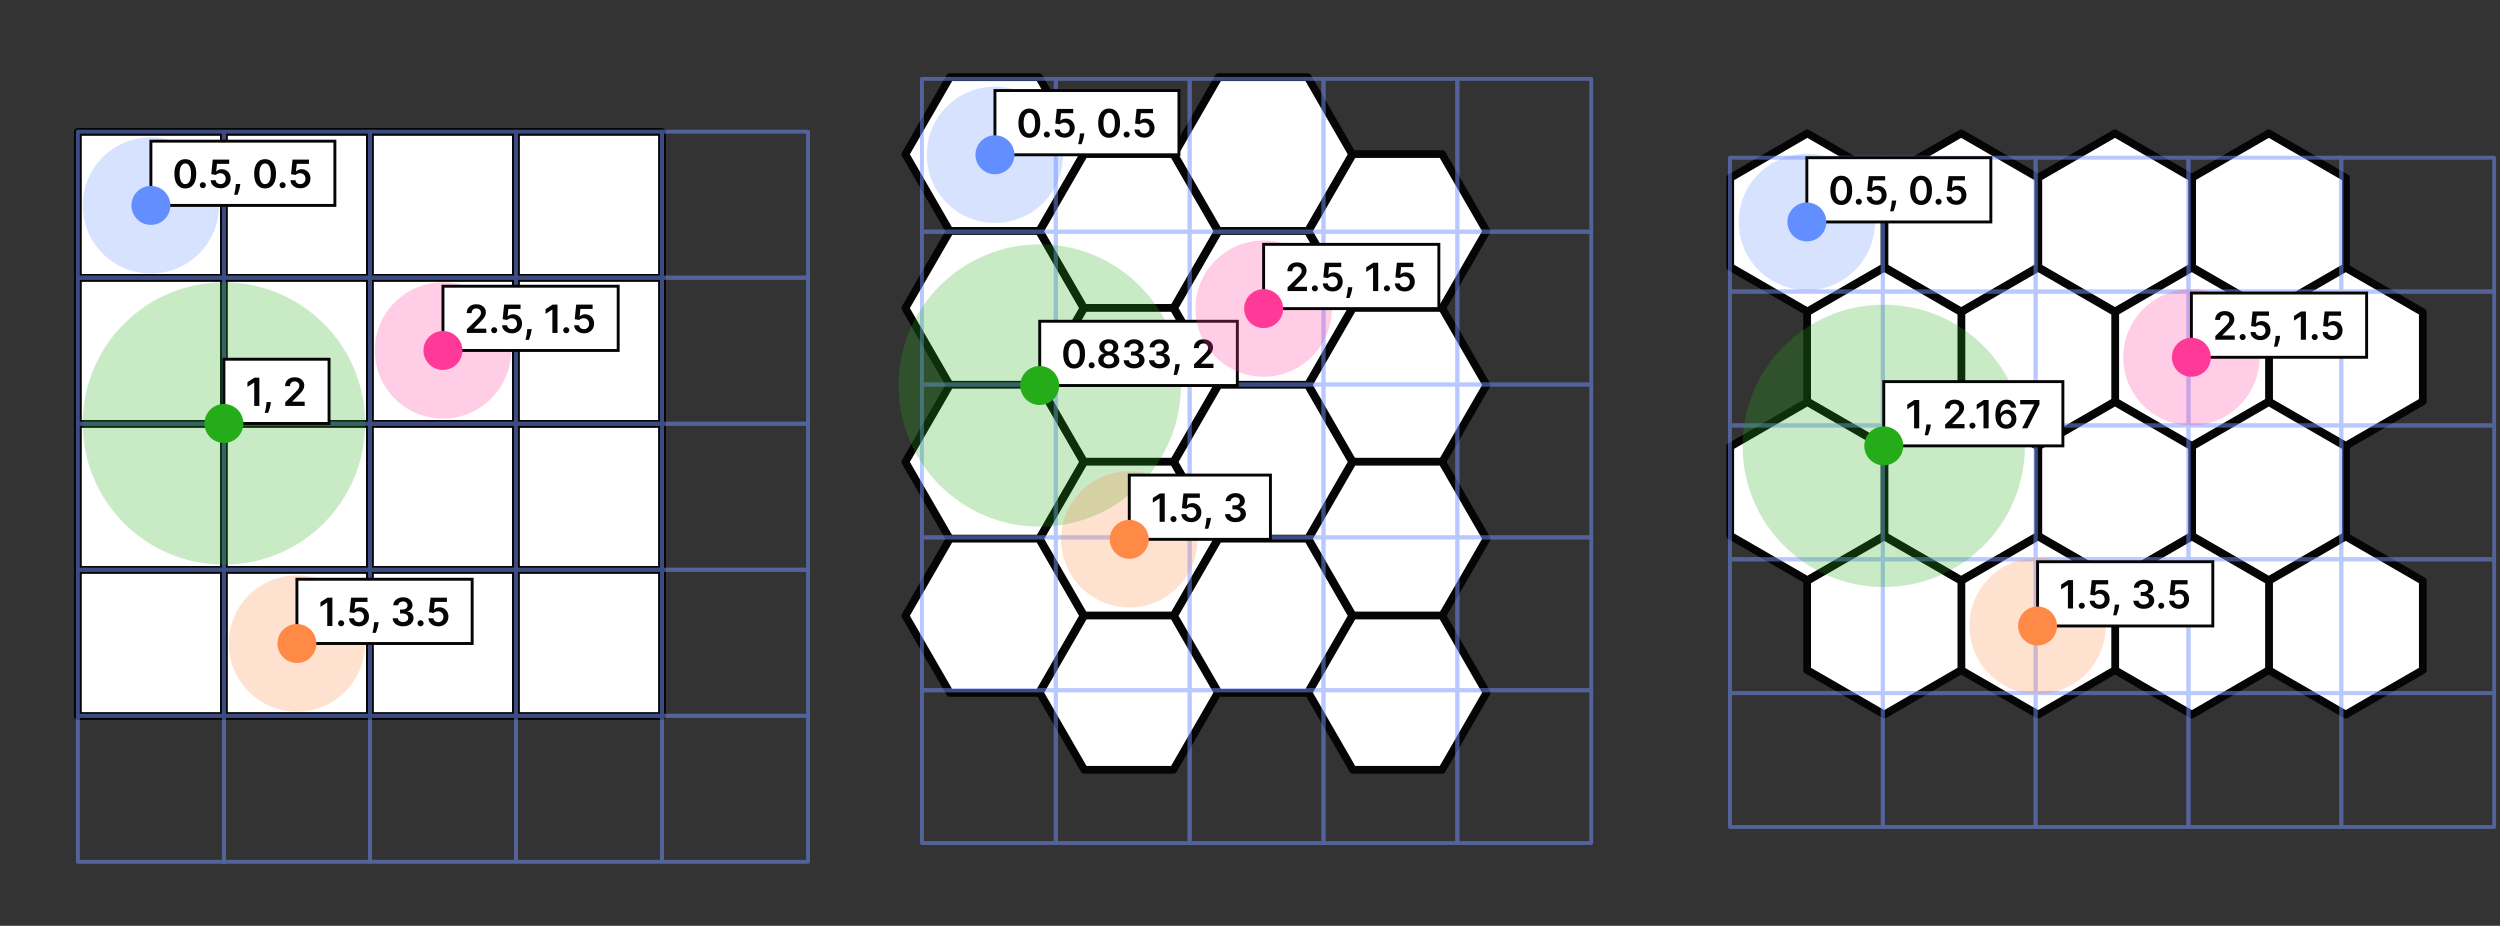 <svg width="2568" height="951" viewBox="0 0 2568 951" fill="none" xmlns="http://www.w3.org/2000/svg">
<rect x="0" y="0" width="2568" height="951" fill="#333333" stroke="none"/>
<rect x="80" y="135.5" width="150" height="150" fill="white"/>
<rect x="80" y="135.5" width="150" height="150" stroke="#050505" stroke-width="8" stroke-linejoin="round"/>
<rect x="80" y="285.5" width="150" height="150" fill="white"/>
<rect x="80" y="285.5" width="150" height="150" stroke="#050505" stroke-width="8" stroke-linejoin="round"/>
<rect x="80" y="435.5" width="150" height="150" fill="white"/>
<rect x="80" y="435.5" width="150" height="150" stroke="#050505" stroke-width="8" stroke-linejoin="round"/>
<rect x="80" y="585.5" width="150" height="150" fill="white"/>
<rect x="80" y="585.5" width="150" height="150" stroke="#050505" stroke-width="8" stroke-linejoin="round"/>
<rect x="230" y="135.5" width="150" height="150" fill="white"/>
<rect x="230" y="135.5" width="150" height="150" stroke="#050505" stroke-width="8" stroke-linejoin="round"/>
<rect x="230" y="285.5" width="150" height="150" fill="white"/>
<rect x="230" y="285.5" width="150" height="150" stroke="#050505" stroke-width="8" stroke-linejoin="round"/>
<rect x="230" y="435.5" width="150" height="150" fill="white"/>
<rect x="230" y="435.5" width="150" height="150" stroke="#050505" stroke-width="8" stroke-linejoin="round"/>
<rect x="230" y="585.5" width="150" height="150" fill="white"/>
<rect x="230" y="585.5" width="150" height="150" stroke="#050505" stroke-width="8" stroke-linejoin="round"/>
<rect x="380" y="135.5" width="150" height="150" fill="white"/>
<rect x="380" y="135.5" width="150" height="150" stroke="#050505" stroke-width="8" stroke-linejoin="round"/>
<rect x="380" y="285.5" width="150" height="150" fill="white"/>
<rect x="380" y="285.5" width="150" height="150" stroke="#050505" stroke-width="8" stroke-linejoin="round"/>
<rect x="380" y="435.5" width="150" height="150" fill="white"/>
<rect x="380" y="435.5" width="150" height="150" stroke="#050505" stroke-width="8" stroke-linejoin="round"/>
<rect x="380" y="585.5" width="150" height="150" fill="white"/>
<rect x="380" y="585.5" width="150" height="150" stroke="#050505" stroke-width="8" stroke-linejoin="round"/>
<rect x="530" y="135.5" width="150" height="150" fill="white"/>
<rect x="530" y="135.5" width="150" height="150" stroke="#050505" stroke-width="8" stroke-linejoin="round"/>
<rect x="530" y="285.5" width="150" height="150" fill="white"/>
<rect x="530" y="285.5" width="150" height="150" stroke="#050505" stroke-width="8" stroke-linejoin="round"/>
<rect x="530" y="435.5" width="150" height="150" fill="white"/>
<rect x="530" y="435.5" width="150" height="150" stroke="#050505" stroke-width="8" stroke-linejoin="round"/>
<rect x="530" y="585.5" width="150" height="150" fill="white"/>
<rect x="530" y="585.5" width="150" height="150" stroke="#050505" stroke-width="8" stroke-linejoin="round"/>
<path d="M930 158.5L975.75 79.259L1067.25 79.259L1113 158.5L1067.25 237.741L975.75 237.741L930 158.5Z" fill="white" stroke="#050505" stroke-width="8" stroke-linejoin="round"/>
<path d="M930 316.5L975.75 237.259L1067.25 237.259L1113 316.5L1067.25 395.741H975.75L930 316.5Z" fill="white" stroke="#050505" stroke-width="8" stroke-linejoin="round"/>
<path d="M930 474.5L975.75 395.259H1067.25L1113 474.5L1067.25 553.741H975.75L930 474.5Z" fill="white" stroke="#050505" stroke-width="8" stroke-linejoin="round"/>
<path d="M930 632.5L975.75 553.259H1067.25L1113 632.5L1067.25 711.741H975.75L930 632.5Z" fill="white" stroke="#050505" stroke-width="8" stroke-linejoin="round"/>
<path d="M1068 237.5L1113.75 158.259L1205.25 158.259L1251 237.5L1205.25 316.741H1113.75L1068 237.5Z" fill="white" stroke="#050505" stroke-width="8" stroke-linejoin="round"/>
<path d="M1068 395.5L1113.75 316.259H1205.25L1251 395.5L1205.25 474.741H1113.75L1068 395.5Z" fill="white" stroke="#050505" stroke-width="8" stroke-linejoin="round"/>
<path d="M1068 553.5L1113.75 474.259H1205.25L1251 553.5L1205.25 632.741H1113.75L1068 553.5Z" fill="white" stroke="#050505" stroke-width="8" stroke-linejoin="round"/>
<path d="M1068 711.5L1113.75 632.259H1205.25L1251 711.5L1205.25 790.741H1113.75L1068 711.5Z" fill="white" stroke="#050505" stroke-width="8" stroke-linejoin="round"/>
<path d="M1206 158.5L1251.75 79.259L1343.25 79.259L1389 158.5L1343.25 237.741L1251.75 237.741L1206 158.5Z" fill="white" stroke="#050505" stroke-width="8" stroke-linejoin="round"/>
<path d="M1206 316.5L1251.75 237.259L1343.25 237.259L1389 316.5L1343.25 395.741H1251.75L1206 316.5Z" fill="white" stroke="#050505" stroke-width="8" stroke-linejoin="round"/>
<path d="M1206 474.5L1251.75 395.259H1343.25L1389 474.5L1343.25 553.741H1251.75L1206 474.5Z" fill="white" stroke="#050505" stroke-width="8" stroke-linejoin="round"/>
<path d="M1206 632.5L1251.75 553.259H1343.25L1389 632.5L1343.25 711.741H1251.75L1206 632.5Z" fill="white" stroke="#050505" stroke-width="8" stroke-linejoin="round"/>
<path d="M1344 237.5L1389.75 158.259L1481.25 158.259L1527 237.5L1481.25 316.741H1389.75L1344 237.5Z" fill="white" stroke="#050505" stroke-width="8" stroke-linejoin="round"/>
<path d="M1344 395.5L1389.75 316.259H1481.25L1527 395.5L1481.25 474.741H1389.75L1344 395.5Z" fill="white" stroke="#050505" stroke-width="8" stroke-linejoin="round"/>
<path d="M1344 553.5L1389.75 474.259H1481.25L1527 553.5L1481.25 632.741H1389.75L1344 553.5Z" fill="white" stroke="#050505" stroke-width="8" stroke-linejoin="round"/>
<path d="M1344 711.5L1389.75 632.259H1481.25L1527 711.5L1481.25 790.741H1389.75L1344 711.5Z" fill="white" stroke="#050505" stroke-width="8" stroke-linejoin="round"/>
<path d="M2330.5 137L2409.74 182.75V274.25L2330.5 320L2251.26 274.25V182.75L2330.5 137Z" fill="white" stroke="#050505" stroke-width="8" stroke-linejoin="round"/>
<path d="M2172.5 137L2251.74 182.75V274.25L2172.5 320L2093.26 274.25V182.75L2172.5 137Z" fill="white" stroke="#050505" stroke-width="8" stroke-linejoin="round"/>
<path d="M2014.5 137L2093.74 182.75V274.25L2014.5 320L1935.26 274.25V182.75L2014.5 137Z" fill="white" stroke="#050505" stroke-width="8" stroke-linejoin="round"/>
<path d="M1856.5 137L1935.74 182.75V274.25L1856.5 320L1777.26 274.25V182.75L1856.5 137Z" fill="white" stroke="#050505" stroke-width="8" stroke-linejoin="round"/>
<path d="M2409.5 275L2488.74 320.75V412.25L2409.5 458L2330.26 412.25V320.75L2409.5 275Z" fill="white" stroke="#050505" stroke-width="8" stroke-linejoin="round"/>
<path d="M2251.5 275L2330.74 320.75V412.25L2251.5 458L2172.26 412.25V320.75L2251.5 275Z" fill="white" stroke="#050505" stroke-width="8" stroke-linejoin="round"/>
<path d="M2093.5 275L2172.74 320.75V412.25L2093.5 458L2014.26 412.25V320.75L2093.5 275Z" fill="white" stroke="#050505" stroke-width="8" stroke-linejoin="round"/>
<path d="M1935.5 275L2014.74 320.75V412.25L1935.5 458L1856.26 412.25V320.75L1935.5 275Z" fill="white" stroke="#050505" stroke-width="8" stroke-linejoin="round"/>
<path d="M2330.5 413L2409.74 458.75V550.25L2330.5 596L2251.26 550.25V458.75L2330.5 413Z" fill="white" stroke="#050505" stroke-width="8" stroke-linejoin="round"/>
<path d="M2172.5 413L2251.74 458.75V550.25L2172.5 596L2093.26 550.25V458.75L2172.5 413Z" fill="white" stroke="#050505" stroke-width="8" stroke-linejoin="round"/>
<path d="M2014.5 413L2093.74 458.75V550.25L2014.5 596L1935.26 550.25V458.75L2014.5 413Z" fill="white" stroke="#050505" stroke-width="8" stroke-linejoin="round"/>
<path d="M1856.5 413L1935.74 458.75V550.25L1856.5 596L1777.26 550.25V458.75L1856.5 413Z" fill="white" stroke="#050505" stroke-width="8" stroke-linejoin="round"/>
<path d="M2409.5 551L2488.74 596.75V688.25L2409.5 734L2330.26 688.25V596.75L2409.5 551Z" fill="white" stroke="#050505" stroke-width="8" stroke-linejoin="round"/>
<path d="M2251.5 551L2330.74 596.75V688.25L2251.5 734L2172.26 688.25V596.75L2251.5 551Z" fill="white" stroke="#050505" stroke-width="8" stroke-linejoin="round"/>
<path d="M2093.5 551L2172.74 596.75V688.25L2093.5 734L2014.26 688.25V596.75L2093.5 551Z" fill="white" stroke="#050505" stroke-width="8" stroke-linejoin="round"/>
<path d="M1935.5 551L2014.74 596.75V688.25L1935.5 734L1856.26 688.25V596.75L1935.5 551Z" fill="white" stroke="#050505" stroke-width="8" stroke-linejoin="round"/>
<g opacity="0.5">
<g style="mix-blend-mode:exclusion">
<rect x="80" y="135.25" width="150" height="150" stroke="#7392FF" stroke-width="4" stroke-linejoin="round"/>
</g>
<g style="mix-blend-mode:exclusion">
<rect x="80" y="285.25" width="150" height="150" stroke="#7392FF" stroke-width="4" stroke-linejoin="round"/>
</g>
<g style="mix-blend-mode:exclusion">
<rect x="80" y="435.25" width="150" height="150" stroke="#7392FF" stroke-width="4" stroke-linejoin="round"/>
</g>
<g style="mix-blend-mode:exclusion">
<rect x="80" y="585.25" width="150" height="150" stroke="#7392FF" stroke-width="4" stroke-linejoin="round"/>
</g>
<g style="mix-blend-mode:exclusion">
<rect x="80" y="735.25" width="150" height="150" stroke="#7392FF" stroke-width="4" stroke-linejoin="round"/>
</g>
<g style="mix-blend-mode:exclusion">
<rect x="230" y="135.25" width="150" height="150" stroke="#7392FF" stroke-width="4" stroke-linejoin="round"/>
</g>
<g style="mix-blend-mode:exclusion">
<rect x="230" y="285.25" width="150" height="150" stroke="#7392FF" stroke-width="4" stroke-linejoin="round"/>
</g>
<g style="mix-blend-mode:exclusion">
<rect x="230" y="435.25" width="150" height="150" stroke="#7392FF" stroke-width="4" stroke-linejoin="round"/>
</g>
<g style="mix-blend-mode:exclusion">
<rect x="230" y="585.25" width="150" height="150" stroke="#7392FF" stroke-width="4" stroke-linejoin="round"/>
</g>
<g style="mix-blend-mode:exclusion">
<rect x="230" y="735.25" width="150" height="150" stroke="#7392FF" stroke-width="4" stroke-linejoin="round"/>
</g>
<g style="mix-blend-mode:exclusion">
<rect x="380" y="135.25" width="150" height="150" stroke="#7392FF" stroke-width="4" stroke-linejoin="round"/>
</g>
<g style="mix-blend-mode:exclusion">
<rect x="380" y="285.25" width="150" height="150" stroke="#7392FF" stroke-width="4" stroke-linejoin="round"/>
</g>
<g style="mix-blend-mode:exclusion">
<rect x="380" y="435.25" width="150" height="150" stroke="#7392FF" stroke-width="4" stroke-linejoin="round"/>
</g>
<g style="mix-blend-mode:exclusion">
<rect x="380" y="585.25" width="150" height="150" stroke="#7392FF" stroke-width="4" stroke-linejoin="round"/>
</g>
<g style="mix-blend-mode:exclusion">
<rect x="380" y="735.25" width="150" height="150" stroke="#7392FF" stroke-width="4" stroke-linejoin="round"/>
</g>
<g style="mix-blend-mode:exclusion">
<rect x="530" y="135.25" width="150" height="150" stroke="#7392FF" stroke-width="4" stroke-linejoin="round"/>
</g>
<g style="mix-blend-mode:exclusion">
<rect x="530" y="285.25" width="150" height="150" stroke="#7392FF" stroke-width="4" stroke-linejoin="round"/>
</g>
<g style="mix-blend-mode:exclusion">
<rect x="530" y="435.25" width="150" height="150" stroke="#7392FF" stroke-width="4" stroke-linejoin="round"/>
</g>
<g style="mix-blend-mode:exclusion">
<rect x="530" y="585.25" width="150" height="150" stroke="#7392FF" stroke-width="4" stroke-linejoin="round"/>
</g>
<g style="mix-blend-mode:exclusion">
<rect x="530" y="735.25" width="150" height="150" stroke="#7392FF" stroke-width="4" stroke-linejoin="round"/>
</g>
<g style="mix-blend-mode:exclusion">
<rect x="680" y="135.25" width="150" height="150" stroke="#7392FF" stroke-width="4" stroke-linejoin="round"/>
</g>
<g style="mix-blend-mode:exclusion">
<rect x="680" y="285.25" width="150" height="150" stroke="#7392FF" stroke-width="4" stroke-linejoin="round"/>
</g>
<g style="mix-blend-mode:exclusion">
<rect x="680" y="435.25" width="150" height="150" stroke="#7392FF" stroke-width="4" stroke-linejoin="round"/>
</g>
<g style="mix-blend-mode:exclusion">
<rect x="680" y="585.25" width="150" height="150" stroke="#7392FF" stroke-width="4" stroke-linejoin="round"/>
</g>
<g style="mix-blend-mode:exclusion">
<rect x="680" y="735.25" width="150" height="150" stroke="#7392FF" stroke-width="4" stroke-linejoin="round"/>
</g>
</g>
<g opacity="0.5">
<g style="mix-blend-mode:exclusion">
<rect x="947" y="81" width="137.5" height="157" stroke="#7392FF" stroke-width="4" stroke-linejoin="round"/>
</g>
<g style="mix-blend-mode:exclusion">
<rect x="947" y="238" width="137.5" height="157" stroke="#7392FF" stroke-width="4" stroke-linejoin="round"/>
</g>
<g style="mix-blend-mode:exclusion">
<rect x="947" y="395" width="137.5" height="157" stroke="#7392FF" stroke-width="4" stroke-linejoin="round"/>
</g>
<g style="mix-blend-mode:exclusion">
<rect x="947" y="552" width="137.5" height="157" stroke="#7392FF" stroke-width="4" stroke-linejoin="round"/>
</g>
<g style="mix-blend-mode:exclusion">
<rect x="947" y="709" width="137.5" height="157" stroke="#7392FF" stroke-width="4" stroke-linejoin="round"/>
</g>
<g style="mix-blend-mode:exclusion">
<rect x="1084.5" y="81" width="137.5" height="157" stroke="#7392FF" stroke-width="4" stroke-linejoin="round"/>
</g>
<g style="mix-blend-mode:exclusion">
<rect x="1084.5" y="238" width="137.5" height="157" stroke="#7392FF" stroke-width="4" stroke-linejoin="round"/>
</g>
<g style="mix-blend-mode:exclusion">
<rect x="1084.5" y="395" width="137.5" height="157" stroke="#7392FF" stroke-width="4" stroke-linejoin="round"/>
</g>
<g style="mix-blend-mode:exclusion">
<rect x="1084.5" y="552" width="137.5" height="157" stroke="#7392FF" stroke-width="4" stroke-linejoin="round"/>
</g>
<g style="mix-blend-mode:exclusion">
<rect x="1084.5" y="709" width="137.5" height="157" stroke="#7392FF" stroke-width="4" stroke-linejoin="round"/>
</g>
<g style="mix-blend-mode:exclusion">
<rect x="1222" y="81" width="137.5" height="157" stroke="#7392FF" stroke-width="4" stroke-linejoin="round"/>
</g>
<g style="mix-blend-mode:exclusion">
<rect x="1222" y="238" width="137.5" height="157" stroke="#7392FF" stroke-width="4" stroke-linejoin="round"/>
</g>
<g style="mix-blend-mode:exclusion">
<rect x="1222" y="395" width="137.5" height="157" stroke="#7392FF" stroke-width="4" stroke-linejoin="round"/>
</g>
<g style="mix-blend-mode:exclusion">
<rect x="1222" y="552" width="137.5" height="157" stroke="#7392FF" stroke-width="4" stroke-linejoin="round"/>
</g>
<g style="mix-blend-mode:exclusion">
<rect x="1222" y="709" width="137.5" height="157" stroke="#7392FF" stroke-width="4" stroke-linejoin="round"/>
</g>
<g style="mix-blend-mode:exclusion">
<rect x="1359.5" y="81" width="137.5" height="157" stroke="#7392FF" stroke-width="4" stroke-linejoin="round"/>
</g>
<g style="mix-blend-mode:exclusion">
<rect x="1359.5" y="238" width="137.5" height="157" stroke="#7392FF" stroke-width="4" stroke-linejoin="round"/>
</g>
<g style="mix-blend-mode:exclusion">
<rect x="1359.5" y="395" width="137.5" height="157" stroke="#7392FF" stroke-width="4" stroke-linejoin="round"/>
</g>
<g style="mix-blend-mode:exclusion">
<rect x="1359.5" y="552" width="137.5" height="157" stroke="#7392FF" stroke-width="4" stroke-linejoin="round"/>
</g>
<g style="mix-blend-mode:exclusion">
<rect x="1359.5" y="709" width="137.5" height="157" stroke="#7392FF" stroke-width="4" stroke-linejoin="round"/>
</g>
<g style="mix-blend-mode:exclusion">
<rect x="1497" y="81" width="137.5" height="157" stroke="#7392FF" stroke-width="4" stroke-linejoin="round"/>
</g>
<g style="mix-blend-mode:exclusion">
<rect x="1497" y="238" width="137.5" height="157" stroke="#7392FF" stroke-width="4" stroke-linejoin="round"/>
</g>
<g style="mix-blend-mode:exclusion">
<rect x="1497" y="395" width="137.5" height="157" stroke="#7392FF" stroke-width="4" stroke-linejoin="round"/>
</g>
<g style="mix-blend-mode:exclusion">
<rect x="1497" y="552" width="137.5" height="157" stroke="#7392FF" stroke-width="4" stroke-linejoin="round"/>
</g>
<g style="mix-blend-mode:exclusion">
<rect x="1497" y="709" width="137.5" height="157" stroke="#7392FF" stroke-width="4" stroke-linejoin="round"/>
</g>
</g>
<g opacity="0.5">
<g style="mix-blend-mode:exclusion">
<rect x="1777" y="162" width="157" height="137.5" stroke="#7392FF" stroke-width="4" stroke-linejoin="round"/>
</g>
<g style="mix-blend-mode:exclusion">
<rect x="1777" y="299.5" width="157" height="137.5" stroke="#7392FF" stroke-width="4" stroke-linejoin="round"/>
</g>
<g style="mix-blend-mode:exclusion">
<rect x="1777" y="437" width="157" height="137.5" stroke="#7392FF" stroke-width="4" stroke-linejoin="round"/>
</g>
<g style="mix-blend-mode:exclusion">
<rect x="1777" y="574.5" width="157" height="137.5" stroke="#7392FF" stroke-width="4" stroke-linejoin="round"/>
</g>
<g style="mix-blend-mode:exclusion">
<rect x="1777" y="712" width="157" height="137.5" stroke="#7392FF" stroke-width="4" stroke-linejoin="round"/>
</g>
<g style="mix-blend-mode:exclusion">
<rect x="1934" y="162" width="157" height="137.5" stroke="#7392FF" stroke-width="4" stroke-linejoin="round"/>
</g>
<g style="mix-blend-mode:exclusion">
<rect x="1934" y="299.5" width="157" height="137.5" stroke="#7392FF" stroke-width="4" stroke-linejoin="round"/>
</g>
<g style="mix-blend-mode:exclusion">
<rect x="1934" y="437" width="157" height="137.5" stroke="#7392FF" stroke-width="4" stroke-linejoin="round"/>
</g>
<g style="mix-blend-mode:exclusion">
<rect x="1934" y="574.5" width="157" height="137.5" stroke="#7392FF" stroke-width="4" stroke-linejoin="round"/>
</g>
<g style="mix-blend-mode:exclusion">
<rect x="1934" y="712" width="157" height="137.5" stroke="#7392FF" stroke-width="4" stroke-linejoin="round"/>
</g>
<g style="mix-blend-mode:exclusion">
<rect x="2091" y="162" width="157" height="137.5" stroke="#7392FF" stroke-width="4" stroke-linejoin="round"/>
</g>
<g style="mix-blend-mode:exclusion">
<rect x="2091" y="299.5" width="157" height="137.5" stroke="#7392FF" stroke-width="4" stroke-linejoin="round"/>
</g>
<g style="mix-blend-mode:exclusion">
<rect x="2091" y="437" width="157" height="137.5" stroke="#7392FF" stroke-width="4" stroke-linejoin="round"/>
</g>
<g style="mix-blend-mode:exclusion">
<rect x="2091" y="574.5" width="157" height="137.5" stroke="#7392FF" stroke-width="4" stroke-linejoin="round"/>
</g>
<g style="mix-blend-mode:exclusion">
<rect x="2091" y="712" width="157" height="137.5" stroke="#7392FF" stroke-width="4" stroke-linejoin="round"/>
</g>
<g style="mix-blend-mode:exclusion">
<rect x="2248" y="162" width="157" height="137.5" stroke="#7392FF" stroke-width="4" stroke-linejoin="round"/>
</g>
<g style="mix-blend-mode:exclusion">
<rect x="2248" y="299.5" width="157" height="137.5" stroke="#7392FF" stroke-width="4" stroke-linejoin="round"/>
</g>
<g style="mix-blend-mode:exclusion">
<rect x="2248" y="437" width="157" height="137.5" stroke="#7392FF" stroke-width="4" stroke-linejoin="round"/>
</g>
<g style="mix-blend-mode:exclusion">
<rect x="2248" y="574.5" width="157" height="137.5" stroke="#7392FF" stroke-width="4" stroke-linejoin="round"/>
</g>
<g style="mix-blend-mode:exclusion">
<rect x="2248" y="712" width="157" height="137.5" stroke="#7392FF" stroke-width="4" stroke-linejoin="round"/>
</g>
<g style="mix-blend-mode:exclusion">
<rect x="2405" y="162" width="157" height="137.5" stroke="#7392FF" stroke-width="4" stroke-linejoin="round"/>
</g>
<g style="mix-blend-mode:exclusion">
<rect x="2405" y="299.5" width="157" height="137.5" stroke="#7392FF" stroke-width="4" stroke-linejoin="round"/>
</g>
<g style="mix-blend-mode:exclusion">
<rect x="2405" y="437" width="157" height="137.5" stroke="#7392FF" stroke-width="4" stroke-linejoin="round"/>
</g>
<g style="mix-blend-mode:exclusion">
<rect x="2405" y="574.5" width="157" height="137.5" stroke="#7392FF" stroke-width="4" stroke-linejoin="round"/>
</g>
<g style="mix-blend-mode:exclusion">
<rect x="2405" y="712" width="157" height="137.5" stroke="#7392FF" stroke-width="4" stroke-linejoin="round"/>
</g>
</g>
<rect width="189" height="66" transform="translate(155 145)" fill="white"/>
<circle opacity="0.25" cx="155" cy="211" r="70" fill="#628EFF"/>
<rect x="155" y="145" width="189" height="66" fill="white"/>
<path d="M190.338 193.554C187.999 193.554 185.991 192.962 184.315 191.778C182.649 190.585 181.366 188.866 180.466 186.622C179.576 184.368 179.131 181.655 179.131 178.483C179.14 175.311 179.59 172.612 180.48 170.386C181.38 168.152 182.663 166.447 184.33 165.273C186.006 164.098 188.009 163.511 190.338 163.511C192.668 163.511 194.67 164.098 196.347 165.273C198.023 166.447 199.306 168.152 200.196 170.386C201.096 172.621 201.545 175.32 201.545 178.483C201.545 181.665 201.096 184.383 200.196 186.636C199.306 188.881 198.023 190.595 196.347 191.778C194.68 192.962 192.677 193.554 190.338 193.554ZM190.338 189.108C192.156 189.108 193.591 188.213 194.642 186.423C195.703 184.624 196.233 181.977 196.233 178.483C196.233 176.172 195.991 174.231 195.509 172.659C195.026 171.087 194.344 169.903 193.463 169.108C192.582 168.303 191.541 167.901 190.338 167.901C188.529 167.901 187.099 168.8 186.048 170.599C184.997 172.389 184.467 175.017 184.457 178.483C184.448 180.803 184.68 182.754 185.153 184.335C185.636 185.917 186.318 187.11 187.199 187.915C188.08 188.71 189.126 189.108 190.338 189.108ZM208.357 193.312C207.495 193.312 206.756 193.009 206.141 192.403C205.525 191.797 205.222 191.059 205.232 190.188C205.222 189.335 205.525 188.606 206.141 188C206.756 187.394 207.495 187.091 208.357 187.091C209.19 187.091 209.914 187.394 210.53 188C211.155 188.606 211.472 189.335 211.482 190.188C211.472 190.765 211.321 191.291 211.027 191.764C210.743 192.238 210.364 192.616 209.891 192.901C209.427 193.175 208.915 193.312 208.357 193.312ZM226.496 193.398C224.602 193.398 222.907 193.043 221.411 192.332C219.914 191.613 218.726 190.628 217.845 189.378C216.974 188.128 216.51 186.698 216.453 185.088H221.567C221.661 186.281 222.178 187.257 223.115 188.014C224.053 188.762 225.179 189.136 226.496 189.136C227.528 189.136 228.446 188.9 229.251 188.426C230.056 187.953 230.691 187.295 231.155 186.452C231.619 185.609 231.846 184.648 231.837 183.568C231.846 182.47 231.614 181.494 231.141 180.642C230.667 179.79 230.018 179.122 229.195 178.639C228.371 178.147 227.424 177.901 226.354 177.901C225.482 177.891 224.625 178.052 223.783 178.384C222.94 178.715 222.272 179.151 221.78 179.69L217.021 178.909L218.541 163.909H235.416V168.312H222.902L222.064 176.026H222.234C222.774 175.391 223.536 174.866 224.521 174.449C225.506 174.023 226.586 173.81 227.76 173.81C229.521 173.81 231.093 174.226 232.476 175.06C233.858 175.884 234.947 177.02 235.743 178.469C236.538 179.918 236.936 181.575 236.936 183.44C236.936 185.363 236.491 187.077 235.601 188.582C234.72 190.079 233.494 191.258 231.922 192.119C230.359 192.972 228.551 193.398 226.496 193.398ZM246.812 189.023L246.627 190.585C246.495 191.778 246.258 192.991 245.917 194.222C245.585 195.462 245.235 196.603 244.866 197.645C244.496 198.687 244.198 199.506 243.971 200.102H240.505C240.638 199.525 240.817 198.739 241.045 197.744C241.281 196.75 241.509 195.633 241.727 194.392C241.944 193.152 242.091 191.892 242.167 190.614L242.266 189.023H246.812ZM272.291 193.554C269.952 193.554 267.945 192.962 266.268 191.778C264.602 190.585 263.319 188.866 262.419 186.622C261.529 184.368 261.084 181.655 261.084 178.483C261.093 175.311 261.543 172.612 262.433 170.386C263.333 168.152 264.616 166.447 266.283 165.273C267.959 164.098 269.962 163.511 272.291 163.511C274.621 163.511 276.624 164.098 278.3 165.273C279.976 166.447 281.259 168.152 282.149 170.386C283.049 172.621 283.499 175.32 283.499 178.483C283.499 181.665 283.049 184.383 282.149 186.636C281.259 188.881 279.976 190.595 278.3 191.778C276.633 192.962 274.63 193.554 272.291 193.554ZM272.291 189.108C274.109 189.108 275.544 188.213 276.595 186.423C277.656 184.624 278.186 181.977 278.186 178.483C278.186 176.172 277.945 174.231 277.462 172.659C276.979 171.087 276.297 169.903 275.416 169.108C274.536 168.303 273.494 167.901 272.291 167.901C270.482 167.901 269.053 168.8 268.001 170.599C266.95 172.389 266.42 175.017 266.411 178.483C266.401 180.803 266.633 182.754 267.107 184.335C267.589 185.917 268.271 187.11 269.152 187.915C270.033 188.71 271.079 189.108 272.291 189.108ZM290.31 193.312C289.448 193.312 288.709 193.009 288.094 192.403C287.478 191.797 287.175 191.059 287.185 190.188C287.175 189.335 287.478 188.606 288.094 188C288.709 187.394 289.448 187.091 290.31 187.091C291.143 187.091 291.867 187.394 292.483 188C293.108 188.606 293.425 189.335 293.435 190.188C293.425 190.765 293.274 191.291 292.98 191.764C292.696 192.238 292.317 192.616 291.844 192.901C291.38 193.175 290.868 193.312 290.31 193.312ZM308.449 193.398C306.555 193.398 304.86 193.043 303.364 192.332C301.867 191.613 300.679 190.628 299.798 189.378C298.927 188.128 298.463 186.698 298.406 185.088H303.52C303.615 186.281 304.131 187.257 305.068 188.014C306.006 188.762 307.133 189.136 308.449 189.136C309.481 189.136 310.4 188.9 311.205 188.426C312.009 187.953 312.644 187.295 313.108 186.452C313.572 185.609 313.799 184.648 313.79 183.568C313.799 182.47 313.567 181.494 313.094 180.642C312.62 179.79 311.972 179.122 311.148 178.639C310.324 178.147 309.377 177.901 308.307 177.901C307.436 177.891 306.579 178.052 305.736 178.384C304.893 178.715 304.225 179.151 303.733 179.69L298.974 178.909L300.494 163.909H317.369V168.312H304.855L304.017 176.026H304.188C304.727 175.391 305.49 174.866 306.474 174.449C307.459 174.023 308.539 173.81 309.713 173.81C311.474 173.81 313.046 174.226 314.429 175.06C315.812 175.884 316.901 177.02 317.696 178.469C318.491 179.918 318.889 181.575 318.889 183.44C318.889 185.363 318.444 187.077 317.554 188.582C316.673 190.079 315.447 191.258 313.875 192.119C312.312 192.972 310.504 193.398 308.449 193.398Z" fill="#050505"/>
<rect x="155" y="145" width="189" height="66" stroke="#050505" stroke-width="3"/>
<circle cx="155" cy="211" r="20" fill="#628EFF"/>
<rect width="108" height="66" transform="translate(230 369)" fill="white"/>
<circle opacity="0.25" cx="230" cy="435" r="145" fill="#25AC19"/>
<rect x="230" y="369" width="108" height="66" fill="white"/>
<path d="M266.418 387.909V417H261.148V393.037H260.977L254.173 397.384V392.554L261.403 387.909H266.418ZM278.296 413.023L278.112 414.585C277.979 415.778 277.742 416.991 277.401 418.222C277.07 419.462 276.719 420.603 276.35 421.645C275.981 422.687 275.683 423.506 275.455 424.102H271.989C272.122 423.525 272.302 422.739 272.529 421.744C272.766 420.75 272.993 419.633 273.211 418.392C273.429 417.152 273.576 415.892 273.651 414.614L273.751 413.023H278.296ZM293.023 417V413.193L303.122 403.293C304.088 402.317 304.893 401.451 305.537 400.693C306.181 399.936 306.664 399.202 306.986 398.491C307.308 397.781 307.469 397.024 307.469 396.219C307.469 395.3 307.26 394.514 306.844 393.861C306.427 393.198 305.854 392.687 305.125 392.327C304.396 391.967 303.567 391.787 302.639 391.787C301.683 391.787 300.845 391.986 300.125 392.384C299.405 392.772 298.847 393.326 298.449 394.045C298.061 394.765 297.866 395.622 297.866 396.616H292.852C292.852 394.77 293.274 393.165 294.116 391.801C294.959 390.437 296.119 389.382 297.597 388.634C299.083 387.885 300.788 387.511 302.71 387.511C304.661 387.511 306.375 387.876 307.852 388.605C309.33 389.334 310.475 390.333 311.29 391.602C312.114 392.871 312.526 394.32 312.526 395.949C312.526 397.038 312.317 398.108 311.901 399.159C311.484 400.21 310.75 401.375 309.699 402.653C308.657 403.932 307.194 405.48 305.31 407.298L300.295 412.398V412.597H312.966V417H293.023Z" fill="#050505"/>
<rect x="230" y="369" width="108" height="66" stroke="#050505" stroke-width="3"/>
<circle cx="230" cy="435" r="20" fill="#25AC19"/>
<rect width="180" height="66" transform="translate(455 294)" fill="white"/>
<circle opacity="0.25" cx="455" cy="360" r="70" fill="#FF3998"/>
<rect x="455" y="294" width="180" height="66" fill="white"/>
<path d="M479.585 342V338.193L489.685 328.293C490.651 327.317 491.455 326.451 492.099 325.693C492.743 324.936 493.226 324.202 493.548 323.491C493.87 322.781 494.031 322.024 494.031 321.219C494.031 320.3 493.823 319.514 493.406 318.861C492.99 318.198 492.417 317.687 491.688 317.327C490.958 316.967 490.13 316.787 489.202 316.787C488.245 316.787 487.407 316.986 486.688 317.384C485.968 317.772 485.409 318.326 485.011 319.045C484.623 319.765 484.429 320.622 484.429 321.616H479.415C479.415 319.77 479.836 318.165 480.679 316.801C481.522 315.437 482.682 314.382 484.159 313.634C485.646 312.885 487.35 312.511 489.273 312.511C491.223 312.511 492.938 312.876 494.415 313.605C495.892 314.334 497.038 315.333 497.852 316.602C498.676 317.871 499.088 319.32 499.088 320.949C499.088 322.038 498.88 323.108 498.463 324.159C498.046 325.21 497.313 326.375 496.261 327.653C495.22 328.932 493.757 330.48 491.872 332.298L486.858 337.398V337.597H499.528V342H479.585ZM507.653 342.312C506.792 342.312 506.053 342.009 505.438 341.403C504.822 340.797 504.519 340.059 504.528 339.188C504.519 338.335 504.822 337.606 505.438 337C506.053 336.394 506.792 336.091 507.653 336.091C508.487 336.091 509.211 336.394 509.827 337C510.452 337.606 510.769 338.335 510.778 339.188C510.769 339.765 510.617 340.291 510.324 340.764C510.04 341.238 509.661 341.616 509.188 341.901C508.723 342.175 508.212 342.312 507.653 342.312ZM525.793 342.398C523.899 342.398 522.204 342.043 520.707 341.332C519.211 340.613 518.023 339.628 517.142 338.378C516.271 337.128 515.807 335.698 515.75 334.088H520.864C520.958 335.281 521.474 336.257 522.412 337.014C523.349 337.762 524.476 338.136 525.793 338.136C526.825 338.136 527.743 337.9 528.548 337.426C529.353 336.953 529.988 336.295 530.452 335.452C530.916 334.609 531.143 333.648 531.134 332.568C531.143 331.47 530.911 330.494 530.438 329.642C529.964 328.79 529.315 328.122 528.491 327.639C527.668 327.147 526.721 326.901 525.651 326.901C524.779 326.891 523.922 327.052 523.08 327.384C522.237 327.715 521.569 328.151 521.077 328.69L516.318 327.909L517.838 312.909H534.713V317.312H522.199L521.361 325.026H521.531C522.071 324.391 522.833 323.866 523.818 323.449C524.803 323.023 525.883 322.81 527.057 322.81C528.818 322.81 530.39 323.226 531.773 324.06C533.155 324.884 534.244 326.02 535.04 327.469C535.835 328.918 536.233 330.575 536.233 332.44C536.233 334.363 535.788 336.077 534.898 337.582C534.017 339.079 532.791 340.258 531.219 341.119C529.656 341.972 527.848 342.398 525.793 342.398ZM546.109 338.023L545.924 339.585C545.791 340.778 545.555 341.991 545.214 343.222C544.882 344.462 544.532 345.603 544.163 346.645C543.793 347.687 543.495 348.506 543.268 349.102H539.802C539.934 348.525 540.114 347.739 540.342 346.744C540.578 345.75 540.806 344.633 541.023 343.392C541.241 342.152 541.388 340.892 541.464 339.614L541.563 338.023H546.109ZM572.668 312.909V342H567.398V318.037H567.227L560.423 322.384V317.554L567.653 312.909H572.668ZM581.677 342.312C580.815 342.312 580.076 342.009 579.461 341.403C578.845 340.797 578.542 340.059 578.552 339.188C578.542 338.335 578.845 337.606 579.461 337C580.076 336.394 580.815 336.091 581.677 336.091C582.51 336.091 583.235 336.394 583.85 337C584.475 337.606 584.792 338.335 584.802 339.188C584.792 339.765 584.641 340.291 584.347 340.764C584.063 341.238 583.684 341.616 583.211 341.901C582.747 342.175 582.236 342.312 581.677 342.312ZM599.816 342.398C597.922 342.398 596.227 342.043 594.731 341.332C593.235 340.613 592.046 339.628 591.165 338.378C590.294 337.128 589.83 335.698 589.773 334.088H594.887C594.982 335.281 595.498 336.257 596.435 337.014C597.373 337.762 598.5 338.136 599.816 338.136C600.848 338.136 601.767 337.9 602.572 337.426C603.377 336.953 604.011 336.295 604.475 335.452C604.939 334.609 605.166 333.648 605.157 332.568C605.166 331.47 604.934 330.494 604.461 329.642C603.987 328.79 603.339 328.122 602.515 327.639C601.691 327.147 600.744 326.901 599.674 326.901C598.803 326.891 597.946 327.052 597.103 327.384C596.26 327.715 595.593 328.151 595.1 328.69L590.342 327.909L591.862 312.909H608.737V317.312H596.222L595.384 325.026H595.555C596.094 324.391 596.857 323.866 597.842 323.449C598.826 323.023 599.906 322.81 601.08 322.81C602.842 322.81 604.414 323.226 605.796 324.06C607.179 324.884 608.268 326.02 609.063 327.469C609.859 328.918 610.256 330.575 610.256 332.44C610.256 334.363 609.811 336.077 608.921 337.582C608.04 339.079 606.814 340.258 605.242 341.119C603.68 341.972 601.871 342.398 599.816 342.398Z" fill="#050505"/>
<rect x="455" y="294" width="180" height="66" stroke="#050505" stroke-width="3"/>
<circle cx="455" cy="360" r="20" fill="#FF3998"/>
<rect width="180" height="66" transform="translate(305 595)" fill="white"/>
<circle opacity="0.25" cx="305" cy="661" r="70" fill="#FF8947"/>
<rect x="305" y="595" width="180" height="66" fill="white"/>
<path d="M341.418 613.909V643H336.148V619.037H335.977L329.173 623.384V618.554L336.403 613.909H341.418ZM350.427 643.312C349.565 643.312 348.826 643.009 348.211 642.403C347.595 641.797 347.292 641.059 347.302 640.188C347.292 639.335 347.595 638.606 348.211 638C348.826 637.394 349.565 637.091 350.427 637.091C351.26 637.091 351.985 637.394 352.6 638C353.225 638.606 353.542 639.335 353.552 640.188C353.542 640.765 353.391 641.291 353.097 641.764C352.813 642.238 352.434 642.616 351.961 642.901C351.497 643.175 350.986 643.312 350.427 643.312ZM368.566 643.398C366.672 643.398 364.977 643.043 363.481 642.332C361.985 641.613 360.796 640.628 359.915 639.378C359.044 638.128 358.58 636.698 358.523 635.088H363.637C363.732 636.281 364.248 637.257 365.185 638.014C366.123 638.762 367.25 639.136 368.566 639.136C369.598 639.136 370.517 638.9 371.322 638.426C372.127 637.953 372.761 637.295 373.225 636.452C373.689 635.609 373.916 634.648 373.907 633.568C373.916 632.47 373.684 631.494 373.211 630.642C372.737 629.79 372.089 629.122 371.265 628.639C370.441 628.147 369.494 627.901 368.424 627.901C367.553 627.891 366.696 628.052 365.853 628.384C365.01 628.715 364.343 629.151 363.85 629.69L359.092 628.909L360.612 613.909H377.487V618.312H364.972L364.134 626.026H364.305C364.844 625.391 365.607 624.866 366.592 624.449C367.576 624.023 368.656 623.81 369.83 623.81C371.592 623.81 373.164 624.226 374.546 625.06C375.929 625.884 377.018 627.02 377.813 628.469C378.609 629.918 379.006 631.575 379.006 633.44C379.006 635.363 378.561 637.077 377.671 638.582C376.79 640.079 375.564 641.258 373.992 642.119C372.43 642.972 370.621 643.398 368.566 643.398ZM388.882 639.023L388.697 640.585C388.565 641.778 388.328 642.991 387.987 644.222C387.656 645.462 387.305 646.603 386.936 647.645C386.567 648.687 386.268 649.506 386.041 650.102H382.575C382.708 649.525 382.888 648.739 383.115 647.744C383.352 646.75 383.579 645.633 383.797 644.392C384.015 643.152 384.161 641.892 384.237 640.614L384.337 639.023H388.882ZM414.049 643.398C412.004 643.398 410.185 643.047 408.594 642.347C407.013 641.646 405.763 640.67 404.844 639.42C403.926 638.17 403.438 636.726 403.381 635.088H408.722C408.77 635.874 409.03 636.561 409.504 637.148C409.977 637.725 410.607 638.175 411.393 638.497C412.179 638.819 413.059 638.98 414.035 638.98C415.076 638.98 416 638.8 416.805 638.44C417.61 638.071 418.239 637.56 418.694 636.906C419.148 636.253 419.371 635.5 419.362 634.648C419.371 633.767 419.144 632.991 418.68 632.318C418.216 631.646 417.543 631.12 416.663 630.741C415.791 630.363 414.74 630.173 413.509 630.173H410.938V626.111H413.509C414.522 626.111 415.408 625.936 416.165 625.585C416.933 625.235 417.534 624.742 417.969 624.108C418.405 623.464 418.618 622.721 418.609 621.878C418.618 621.054 418.433 620.339 418.055 619.733C417.685 619.117 417.16 618.639 416.478 618.298C415.806 617.957 415.015 617.787 414.106 617.787C413.216 617.787 412.392 617.948 411.634 618.27C410.877 618.592 410.266 619.051 409.802 619.648C409.338 620.235 409.092 620.936 409.063 621.75H403.992C404.03 620.121 404.499 618.691 405.398 617.46C406.308 616.22 407.52 615.254 409.035 614.562C410.55 613.862 412.25 613.511 414.134 613.511C416.076 613.511 417.761 613.876 419.191 614.605C420.63 615.325 421.743 616.295 422.529 617.517C423.315 618.739 423.708 620.088 423.708 621.565C423.718 623.204 423.235 624.577 422.259 625.685C421.293 626.793 420.024 627.517 418.452 627.858V628.085C420.498 628.369 422.065 629.127 423.154 630.358C424.253 631.58 424.797 633.099 424.788 634.918C424.788 636.546 424.324 638.005 423.396 639.293C422.477 640.571 421.208 641.575 419.589 642.304C417.979 643.033 416.132 643.398 414.049 643.398ZM432.028 643.312C431.167 643.312 430.428 643.009 429.812 642.403C429.197 641.797 428.894 641.059 428.903 640.188C428.894 639.335 429.197 638.606 429.812 638C430.428 637.394 431.167 637.091 432.028 637.091C432.862 637.091 433.586 637.394 434.202 638C434.827 638.606 435.144 639.335 435.153 640.188C435.144 640.765 434.992 641.291 434.699 641.764C434.415 642.238 434.036 642.616 433.562 642.901C433.098 643.175 432.587 643.312 432.028 643.312ZM450.168 643.398C448.274 643.398 446.579 643.043 445.082 642.332C443.586 641.613 442.398 640.628 441.517 639.378C440.646 638.128 440.182 636.698 440.125 635.088H445.239C445.333 636.281 445.849 637.257 446.787 638.014C447.724 638.762 448.851 639.136 450.168 639.136C451.2 639.136 452.118 638.9 452.923 638.426C453.728 637.953 454.363 637.295 454.827 636.452C455.291 635.609 455.518 634.648 455.509 633.568C455.518 632.47 455.286 631.494 454.812 630.642C454.339 629.79 453.69 629.122 452.866 628.639C452.043 628.147 451.096 627.901 450.026 627.901C449.154 627.891 448.297 628.052 447.455 628.384C446.612 628.715 445.944 629.151 445.452 629.69L440.693 628.909L442.213 613.909H459.088V618.312H446.574L445.736 626.026H445.906C446.446 625.391 447.208 624.866 448.193 624.449C449.178 624.023 450.258 623.81 451.432 623.81C453.193 623.81 454.765 624.226 456.148 625.06C457.53 625.884 458.619 627.02 459.415 628.469C460.21 629.918 460.608 631.575 460.608 633.44C460.608 635.363 460.163 637.077 459.273 638.582C458.392 640.079 457.166 641.258 455.594 642.119C454.031 642.972 452.223 643.398 450.168 643.398Z" fill="#050505"/>
<rect x="305" y="595" width="180" height="66" stroke="#050505" stroke-width="3"/>
<circle cx="305" cy="661" r="20" fill="#FF8947"/>
<rect width="203" height="66" transform="translate(1068 330)" fill="white"/>
<circle opacity="0.25" cx="1068" cy="396" r="145" fill="#25AC19"/>
<rect x="1068" y="330" width="203" height="66" fill="white"/>
<path d="M1103.34 378.554C1101 378.554 1098.99 377.962 1097.32 376.778C1095.65 375.585 1094.37 373.866 1093.47 371.622C1092.58 369.368 1092.13 366.655 1092.13 363.483C1092.14 360.311 1092.59 357.612 1093.48 355.386C1094.38 353.152 1095.66 351.447 1097.33 350.273C1099.01 349.098 1101.01 348.511 1103.34 348.511C1105.67 348.511 1107.67 349.098 1109.35 350.273C1111.02 351.447 1112.31 353.152 1113.2 355.386C1114.1 357.621 1114.55 360.32 1114.55 363.483C1114.55 366.665 1114.1 369.383 1113.2 371.636C1112.31 373.881 1111.02 375.595 1109.35 376.778C1107.68 377.962 1105.68 378.554 1103.34 378.554ZM1103.34 374.108C1105.16 374.108 1106.59 373.213 1107.64 371.423C1108.7 369.624 1109.23 366.977 1109.23 363.483C1109.23 361.172 1108.99 359.231 1108.51 357.659C1108.03 356.087 1107.34 354.903 1106.46 354.108C1105.58 353.303 1104.54 352.901 1103.34 352.901C1101.53 352.901 1100.1 353.8 1099.05 355.599C1098 357.389 1097.47 360.017 1097.46 363.483C1097.45 365.803 1097.68 367.754 1098.15 369.335C1098.64 370.917 1099.32 372.11 1100.2 372.915C1101.08 373.71 1102.13 374.108 1103.34 374.108ZM1121.36 378.312C1120.49 378.312 1119.76 378.009 1119.14 377.403C1118.53 376.797 1118.22 376.059 1118.23 375.188C1118.22 374.335 1118.53 373.606 1119.14 373C1119.76 372.394 1120.49 372.091 1121.36 372.091C1122.19 372.091 1122.91 372.394 1123.53 373C1124.15 373.606 1124.47 374.335 1124.48 375.188C1124.47 375.765 1124.32 376.291 1124.03 376.764C1123.74 377.238 1123.36 377.616 1122.89 377.901C1122.43 378.175 1121.92 378.312 1121.36 378.312ZM1138.98 378.398C1136.87 378.398 1134.99 378.043 1133.36 377.332C1131.73 376.622 1130.45 375.652 1129.52 374.42C1128.6 373.18 1128.15 371.774 1128.16 370.202C1128.15 368.98 1128.41 367.858 1128.95 366.835C1129.49 365.812 1130.22 364.96 1131.14 364.278C1132.07 363.587 1133.1 363.147 1134.24 362.957V362.759C1132.74 362.427 1131.53 361.665 1130.6 360.472C1129.68 359.269 1129.23 357.882 1129.24 356.31C1129.23 354.813 1129.64 353.478 1130.49 352.304C1131.33 351.13 1132.48 350.206 1133.95 349.534C1135.42 348.852 1137.1 348.511 1138.98 348.511C1140.85 348.511 1142.51 348.852 1143.97 349.534C1145.43 350.206 1146.59 351.13 1147.43 352.304C1148.28 353.478 1148.71 354.813 1148.71 356.31C1148.71 357.882 1148.24 359.269 1147.3 360.472C1146.38 361.665 1145.18 362.427 1143.71 362.759V362.957C1144.85 363.147 1145.87 363.587 1146.78 364.278C1147.7 364.96 1148.43 365.812 1148.97 366.835C1149.52 367.858 1149.79 368.98 1149.79 370.202C1149.79 371.774 1149.33 373.18 1148.4 374.42C1147.47 375.652 1146.19 376.622 1144.56 377.332C1142.94 378.043 1141.08 378.398 1138.98 378.398ZM1138.98 374.335C1140.07 374.335 1141.02 374.151 1141.82 373.781C1142.63 373.402 1143.25 372.872 1143.7 372.19C1144.14 371.509 1144.37 370.723 1144.38 369.832C1144.37 368.904 1144.13 368.085 1143.65 367.375C1143.19 366.655 1142.55 366.092 1141.74 365.685C1140.93 365.277 1140.01 365.074 1138.98 365.074C1137.94 365.074 1137.01 365.277 1136.2 365.685C1135.38 366.092 1134.74 366.655 1134.26 367.375C1133.8 368.085 1133.57 368.904 1133.58 369.832C1133.57 370.723 1133.79 371.509 1134.24 372.19C1134.68 372.863 1135.31 373.388 1136.11 373.767C1136.93 374.146 1137.88 374.335 1138.98 374.335ZM1138.98 361.082C1139.87 361.082 1140.66 360.902 1141.34 360.543C1142.03 360.183 1142.57 359.681 1142.97 359.037C1143.37 358.393 1143.57 357.65 1143.58 356.807C1143.57 355.973 1143.37 355.244 1142.99 354.619C1142.6 353.985 1142.06 353.497 1141.37 353.156C1140.68 352.806 1139.88 352.631 1138.98 352.631C1138.06 352.631 1137.25 352.806 1136.55 353.156C1135.86 353.497 1135.32 353.985 1134.93 354.619C1134.55 355.244 1134.37 355.973 1134.38 356.807C1134.37 357.65 1134.56 358.393 1134.95 359.037C1135.34 359.671 1135.89 360.173 1136.58 360.543C1137.28 360.902 1138.08 361.082 1138.98 361.082ZM1164.9 378.398C1162.86 378.398 1161.04 378.047 1159.45 377.347C1157.86 376.646 1156.61 375.67 1155.7 374.42C1154.78 373.17 1154.29 371.726 1154.23 370.088H1159.57C1159.62 370.874 1159.88 371.561 1160.36 372.148C1160.83 372.725 1161.46 373.175 1162.24 373.497C1163.03 373.819 1163.91 373.98 1164.89 373.98C1165.93 373.98 1166.85 373.8 1167.66 373.44C1168.46 373.071 1169.09 372.56 1169.55 371.906C1170 371.253 1170.22 370.5 1170.21 369.648C1170.22 368.767 1170 367.991 1169.53 367.318C1169.07 366.646 1168.39 366.12 1167.51 365.741C1166.64 365.363 1165.59 365.173 1164.36 365.173H1161.79V361.111H1164.36C1165.37 361.111 1166.26 360.936 1167.02 360.585C1167.78 360.235 1168.39 359.742 1168.82 359.108C1169.26 358.464 1169.47 357.721 1169.46 356.878C1169.47 356.054 1169.29 355.339 1168.91 354.733C1168.54 354.117 1168.01 353.639 1167.33 353.298C1166.66 352.957 1165.87 352.787 1164.96 352.787C1164.07 352.787 1163.24 352.948 1162.49 353.27C1161.73 353.592 1161.12 354.051 1160.65 354.648C1160.19 355.235 1159.94 355.936 1159.91 356.75H1154.84C1154.88 355.121 1155.35 353.691 1156.25 352.46C1157.16 351.22 1158.37 350.254 1159.89 349.562C1161.4 348.862 1163.1 348.511 1164.99 348.511C1166.93 348.511 1168.61 348.876 1170.04 349.605C1171.48 350.325 1172.59 351.295 1173.38 352.517C1174.17 353.739 1174.56 355.088 1174.56 356.565C1174.57 358.204 1174.09 359.577 1173.11 360.685C1172.14 361.793 1170.88 362.517 1169.3 362.858V363.085C1171.35 363.369 1172.92 364.127 1174.01 365.358C1175.1 366.58 1175.65 368.099 1175.64 369.918C1175.64 371.546 1175.18 373.005 1174.25 374.293C1173.33 375.571 1172.06 376.575 1170.44 377.304C1168.83 378.033 1166.98 378.398 1164.9 378.398ZM1190.96 378.398C1188.91 378.398 1187.09 378.047 1185.5 377.347C1183.92 376.646 1182.67 375.67 1181.75 374.42C1180.83 373.17 1180.34 371.726 1180.29 370.088H1185.63C1185.68 370.874 1185.94 371.561 1186.41 372.148C1186.88 372.725 1187.51 373.175 1188.3 373.497C1189.08 373.819 1189.97 373.98 1190.94 373.98C1191.98 373.98 1192.91 373.8 1193.71 373.44C1194.52 373.071 1195.15 372.56 1195.6 371.906C1196.05 371.253 1196.28 370.5 1196.27 369.648C1196.28 368.767 1196.05 367.991 1195.59 367.318C1195.12 366.646 1194.45 366.12 1193.57 365.741C1192.7 365.363 1191.65 365.173 1190.42 365.173H1187.84V361.111H1190.42C1191.43 361.111 1192.31 360.936 1193.07 360.585C1193.84 360.235 1194.44 359.742 1194.88 359.108C1195.31 358.464 1195.52 357.721 1195.51 356.878C1195.52 356.054 1195.34 355.339 1194.96 354.733C1194.59 354.117 1194.07 353.639 1193.38 353.298C1192.71 352.957 1191.92 352.787 1191.01 352.787C1190.12 352.787 1189.3 352.948 1188.54 353.27C1187.78 353.592 1187.17 354.051 1186.71 354.648C1186.24 355.235 1186 355.936 1185.97 356.75H1180.9C1180.94 355.121 1181.41 353.691 1182.3 352.46C1183.21 351.22 1184.43 350.254 1185.94 349.562C1187.46 348.862 1189.16 348.511 1191.04 348.511C1192.98 348.511 1194.67 348.876 1196.1 349.605C1197.54 350.325 1198.65 351.295 1199.44 352.517C1200.22 353.739 1200.61 355.088 1200.61 356.565C1200.62 358.204 1200.14 359.577 1199.17 360.685C1198.2 361.793 1196.93 362.517 1195.36 362.858V363.085C1197.4 363.369 1198.97 364.127 1200.06 365.358C1201.16 366.58 1201.7 368.099 1201.69 369.918C1201.69 371.546 1201.23 373.005 1200.3 374.293C1199.38 375.571 1198.11 376.575 1196.5 377.304C1194.89 378.033 1193.04 378.398 1190.96 378.398ZM1211.8 374.023L1211.62 375.585C1211.49 376.778 1211.25 377.991 1210.91 379.222C1210.58 380.462 1210.23 381.603 1209.86 382.645C1209.49 383.687 1209.19 384.506 1208.96 385.102H1205.5C1205.63 384.525 1205.81 383.739 1206.04 382.744C1206.27 381.75 1206.5 380.633 1206.72 379.392C1206.94 378.152 1207.08 376.892 1207.16 375.614L1207.26 374.023H1211.8ZM1226.53 378V374.193L1236.63 364.293C1237.6 363.317 1238.4 362.451 1239.04 361.693C1239.69 360.936 1240.17 360.202 1240.49 359.491C1240.82 358.781 1240.98 358.024 1240.98 357.219C1240.98 356.3 1240.77 355.514 1240.35 354.861C1239.93 354.198 1239.36 353.687 1238.63 353.327C1237.9 352.967 1237.08 352.787 1236.15 352.787C1235.19 352.787 1234.35 352.986 1233.63 353.384C1232.91 353.772 1232.35 354.326 1231.96 355.045C1231.57 355.765 1231.37 356.622 1231.37 357.616H1226.36C1226.36 355.77 1226.78 354.165 1227.62 352.801C1228.47 351.437 1229.63 350.382 1231.1 349.634C1232.59 348.885 1234.3 348.511 1236.22 348.511C1238.17 348.511 1239.88 348.876 1241.36 349.605C1242.84 350.334 1243.98 351.333 1244.8 352.602C1245.62 353.871 1246.03 355.32 1246.03 356.949C1246.03 358.038 1245.83 359.108 1245.41 360.159C1244.99 361.21 1244.26 362.375 1243.21 363.653C1242.17 364.932 1240.7 366.48 1238.82 368.298L1233.8 373.398V373.597H1246.47V378H1226.53Z" fill="#050505"/>
<rect x="1068" y="330" width="203" height="66" stroke="#050505" stroke-width="3"/>
<circle cx="1068" cy="396" r="20" fill="#25AC19"/>
<rect width="180" height="66" transform="translate(1298 251)" fill="white"/>
<circle opacity="0.25" cx="1298" cy="317" r="70" fill="#FF3998"/>
<rect x="1298" y="251" width="180" height="66" fill="white"/>
<path d="M1322.59 299V295.193L1332.68 285.293C1333.65 284.317 1334.46 283.451 1335.1 282.693C1335.74 281.936 1336.23 281.202 1336.55 280.491C1336.87 279.781 1337.03 279.024 1337.03 278.219C1337.03 277.3 1336.82 276.514 1336.41 275.861C1335.99 275.198 1335.42 274.687 1334.69 274.327C1333.96 273.967 1333.13 273.787 1332.2 273.787C1331.25 273.787 1330.41 273.986 1329.69 274.384C1328.97 274.772 1328.41 275.326 1328.01 276.045C1327.62 276.765 1327.43 277.622 1327.43 278.616H1322.41C1322.41 276.77 1322.84 275.165 1323.68 273.801C1324.52 272.437 1325.68 271.382 1327.16 270.634C1328.65 269.885 1330.35 269.511 1332.27 269.511C1334.22 269.511 1335.94 269.876 1337.41 270.605C1338.89 271.334 1340.04 272.333 1340.85 273.602C1341.68 274.871 1342.09 276.32 1342.09 277.949C1342.09 279.038 1341.88 280.108 1341.46 281.159C1341.05 282.21 1340.31 283.375 1339.26 284.653C1338.22 285.932 1336.76 287.48 1334.87 289.298L1329.86 294.398V294.597H1342.53V299H1322.59ZM1350.65 299.312C1349.79 299.312 1349.05 299.009 1348.44 298.403C1347.82 297.797 1347.52 297.059 1347.53 296.188C1347.52 295.335 1347.82 294.606 1348.44 294C1349.05 293.394 1349.79 293.091 1350.65 293.091C1351.49 293.091 1352.21 293.394 1352.83 294C1353.45 294.606 1353.77 295.335 1353.78 296.188C1353.77 296.765 1353.62 297.291 1353.32 297.764C1353.04 298.238 1352.66 298.616 1352.19 298.901C1351.72 299.175 1351.21 299.312 1350.65 299.312ZM1368.79 299.398C1366.9 299.398 1365.2 299.043 1363.71 298.332C1362.21 297.613 1361.02 296.628 1360.14 295.378C1359.27 294.128 1358.81 292.698 1358.75 291.088H1363.86C1363.96 292.281 1364.47 293.257 1365.41 294.014C1366.35 294.762 1367.48 295.136 1368.79 295.136C1369.82 295.136 1370.74 294.9 1371.55 294.426C1372.35 293.953 1372.99 293.295 1373.45 292.452C1373.92 291.609 1374.14 290.648 1374.13 289.568C1374.14 288.47 1373.91 287.494 1373.44 286.642C1372.96 285.79 1372.32 285.122 1371.49 284.639C1370.67 284.147 1369.72 283.901 1368.65 283.901C1367.78 283.891 1366.92 284.052 1366.08 284.384C1365.24 284.715 1364.57 285.151 1364.08 285.69L1359.32 284.909L1360.84 269.909H1377.71V274.312H1365.2L1364.36 282.026H1364.53C1365.07 281.391 1365.83 280.866 1366.82 280.449C1367.8 280.023 1368.88 279.81 1370.06 279.81C1371.82 279.81 1373.39 280.226 1374.77 281.06C1376.16 281.884 1377.24 283.02 1378.04 284.469C1378.84 285.918 1379.23 287.575 1379.23 289.44C1379.23 291.363 1378.79 293.077 1377.9 294.582C1377.02 296.079 1375.79 297.258 1374.22 298.119C1372.66 298.972 1370.85 299.398 1368.79 299.398ZM1389.11 295.023L1388.92 296.585C1388.79 297.778 1388.55 298.991 1388.21 300.222C1387.88 301.462 1387.53 302.603 1387.16 303.645C1386.79 304.687 1386.5 305.506 1386.27 306.102H1382.8C1382.93 305.525 1383.11 304.739 1383.34 303.744C1383.58 302.75 1383.81 301.633 1384.02 300.392C1384.24 299.152 1384.39 297.892 1384.46 296.614L1384.56 295.023H1389.11ZM1415.67 269.909V299H1410.4V275.037H1410.23L1403.42 279.384V274.554L1410.65 269.909H1415.67ZM1424.68 299.312C1423.82 299.312 1423.08 299.009 1422.46 298.403C1421.85 297.797 1421.54 297.059 1421.55 296.188C1421.54 295.335 1421.85 294.606 1422.46 294C1423.08 293.394 1423.82 293.091 1424.68 293.091C1425.51 293.091 1426.23 293.394 1426.85 294C1427.48 294.606 1427.79 295.335 1427.8 296.188C1427.79 296.765 1427.64 297.291 1427.35 297.764C1427.06 298.238 1426.68 298.616 1426.21 298.901C1425.75 299.175 1425.24 299.312 1424.68 299.312ZM1442.82 299.398C1440.92 299.398 1439.23 299.043 1437.73 298.332C1436.23 297.613 1435.05 296.628 1434.17 295.378C1433.29 294.128 1432.83 292.698 1432.77 291.088H1437.89C1437.98 292.281 1438.5 293.257 1439.44 294.014C1440.37 294.762 1441.5 295.136 1442.82 295.136C1443.85 295.136 1444.77 294.9 1445.57 294.426C1446.38 293.953 1447.01 293.295 1447.48 292.452C1447.94 291.609 1448.17 290.648 1448.16 289.568C1448.17 288.47 1447.93 287.494 1447.46 286.642C1446.99 285.79 1446.34 285.122 1445.51 284.639C1444.69 284.147 1443.74 283.901 1442.67 283.901C1441.8 283.891 1440.95 284.052 1440.1 284.384C1439.26 284.715 1438.59 285.151 1438.1 285.69L1433.34 284.909L1434.86 269.909H1451.74V274.312H1439.22L1438.38 282.026H1438.55C1439.09 281.391 1439.86 280.866 1440.84 280.449C1441.83 280.023 1442.91 279.81 1444.08 279.81C1445.84 279.81 1447.41 280.226 1448.8 281.06C1450.18 281.884 1451.27 283.02 1452.06 284.469C1452.86 285.918 1453.26 287.575 1453.26 289.44C1453.26 291.363 1452.81 293.077 1451.92 294.582C1451.04 296.079 1449.81 297.258 1448.24 298.119C1446.68 298.972 1444.87 299.398 1442.82 299.398Z" fill="#050505"/>
<rect x="1298" y="251" width="180" height="66" stroke="#050505" stroke-width="3"/>
<circle cx="1298" cy="317" r="20" fill="#FF3998"/>
<rect width="189" height="66" transform="translate(1022 93)" fill="white"/>
<circle opacity="0.25" cx="1022" cy="159" r="70" fill="#628EFF"/>
<rect x="1022" y="93" width="189" height="66" fill="white"/>
<path d="M1057.34 141.554C1055 141.554 1052.99 140.962 1051.32 139.778C1049.65 138.585 1048.37 136.866 1047.47 134.622C1046.58 132.368 1046.13 129.655 1046.13 126.483C1046.14 123.311 1046.59 120.612 1047.48 118.386C1048.38 116.152 1049.66 114.447 1051.33 113.273C1053.01 112.098 1055.01 111.511 1057.34 111.511C1059.67 111.511 1061.67 112.098 1063.35 113.273C1065.02 114.447 1066.31 116.152 1067.2 118.386C1068.1 120.621 1068.55 123.32 1068.55 126.483C1068.55 129.665 1068.1 132.383 1067.2 134.636C1066.31 136.881 1065.02 138.595 1063.35 139.778C1061.68 140.962 1059.68 141.554 1057.34 141.554ZM1057.34 137.108C1059.16 137.108 1060.59 136.213 1061.64 134.423C1062.7 132.624 1063.23 129.977 1063.23 126.483C1063.23 124.172 1062.99 122.231 1062.51 120.659C1062.03 119.087 1061.34 117.903 1060.46 117.108C1059.58 116.303 1058.54 115.901 1057.34 115.901C1055.53 115.901 1054.1 116.8 1053.05 118.599C1052 120.389 1051.47 123.017 1051.46 126.483C1051.45 128.803 1051.68 130.754 1052.15 132.335C1052.64 133.917 1053.32 135.11 1054.2 135.915C1055.08 136.71 1056.13 137.108 1057.34 137.108ZM1075.36 141.312C1074.49 141.312 1073.76 141.009 1073.14 140.403C1072.53 139.797 1072.22 139.059 1072.23 138.188C1072.22 137.335 1072.53 136.606 1073.14 136C1073.76 135.394 1074.49 135.091 1075.36 135.091C1076.19 135.091 1076.91 135.394 1077.53 136C1078.15 136.606 1078.47 137.335 1078.48 138.188C1078.47 138.765 1078.32 139.291 1078.03 139.764C1077.74 140.238 1077.36 140.616 1076.89 140.901C1076.43 141.175 1075.92 141.312 1075.36 141.312ZM1093.5 141.398C1091.6 141.398 1089.91 141.043 1088.41 140.332C1086.91 139.613 1085.73 138.628 1084.85 137.378C1083.97 136.128 1083.51 134.698 1083.45 133.088H1088.57C1088.66 134.281 1089.18 135.257 1090.12 136.014C1091.05 136.762 1092.18 137.136 1093.5 137.136C1094.53 137.136 1095.45 136.9 1096.25 136.426C1097.06 135.953 1097.69 135.295 1098.15 134.452C1098.62 133.609 1098.85 132.648 1098.84 131.568C1098.85 130.47 1098.61 129.494 1098.14 128.642C1097.67 127.79 1097.02 127.122 1096.19 126.639C1095.37 126.147 1094.42 125.901 1093.35 125.901C1092.48 125.891 1091.63 126.052 1090.78 126.384C1089.94 126.715 1089.27 127.151 1088.78 127.69L1084.02 126.909L1085.54 111.909H1102.42V116.312H1089.9L1089.06 124.026H1089.23C1089.77 123.391 1090.54 122.866 1091.52 122.449C1092.51 122.023 1093.59 121.81 1094.76 121.81C1096.52 121.81 1098.09 122.226 1099.48 123.06C1100.86 123.884 1101.95 125.02 1102.74 126.469C1103.54 127.918 1103.94 129.575 1103.94 131.44C1103.94 133.363 1103.49 135.077 1102.6 136.582C1101.72 138.079 1100.49 139.258 1098.92 140.119C1097.36 140.972 1095.55 141.398 1093.5 141.398ZM1113.81 137.023L1113.63 138.585C1113.49 139.778 1113.26 140.991 1112.92 142.222C1112.59 143.462 1112.24 144.603 1111.87 145.645C1111.5 146.687 1111.2 147.506 1110.97 148.102H1107.5C1107.64 147.525 1107.82 146.739 1108.04 145.744C1108.28 144.75 1108.51 143.633 1108.73 142.392C1108.94 141.152 1109.09 139.892 1109.17 138.614L1109.27 137.023H1113.81ZM1139.29 141.554C1136.95 141.554 1134.94 140.962 1133.27 139.778C1131.6 138.585 1130.32 136.866 1129.42 134.622C1128.53 132.368 1128.08 129.655 1128.08 126.483C1128.09 123.311 1128.54 120.612 1129.43 118.386C1130.33 116.152 1131.62 114.447 1133.28 113.273C1134.96 112.098 1136.96 111.511 1139.29 111.511C1141.62 111.511 1143.62 112.098 1145.3 113.273C1146.98 114.447 1148.26 116.152 1149.15 118.386C1150.05 120.621 1150.5 123.32 1150.5 126.483C1150.5 129.665 1150.05 132.383 1149.15 134.636C1148.26 136.881 1146.98 138.595 1145.3 139.778C1143.63 140.962 1141.63 141.554 1139.29 141.554ZM1139.29 137.108C1141.11 137.108 1142.54 136.213 1143.6 134.423C1144.66 132.624 1145.19 129.977 1145.19 126.483C1145.19 124.172 1144.94 122.231 1144.46 120.659C1143.98 119.087 1143.3 117.903 1142.42 117.108C1141.54 116.303 1140.49 115.901 1139.29 115.901C1137.48 115.901 1136.05 116.8 1135 118.599C1133.95 120.389 1133.42 123.017 1133.41 126.483C1133.4 128.803 1133.63 130.754 1134.11 132.335C1134.59 133.917 1135.27 135.11 1136.15 135.915C1137.03 136.71 1138.08 137.108 1139.29 137.108ZM1157.31 141.312C1156.45 141.312 1155.71 141.009 1155.09 140.403C1154.48 139.797 1154.18 139.059 1154.18 138.188C1154.18 137.335 1154.48 136.606 1155.09 136C1155.71 135.394 1156.45 135.091 1157.31 135.091C1158.14 135.091 1158.87 135.394 1159.48 136C1160.11 136.606 1160.43 137.335 1160.43 138.188C1160.43 138.765 1160.27 139.291 1159.98 139.764C1159.7 140.238 1159.32 140.616 1158.84 140.901C1158.38 141.175 1157.87 141.312 1157.31 141.312ZM1175.45 141.398C1173.55 141.398 1171.86 141.043 1170.36 140.332C1168.87 139.613 1167.68 138.628 1166.8 137.378C1165.93 136.128 1165.46 134.698 1165.41 133.088H1170.52C1170.61 134.281 1171.13 135.257 1172.07 136.014C1173.01 136.762 1174.13 137.136 1175.45 137.136C1176.48 137.136 1177.4 136.9 1178.2 136.426C1179.01 135.953 1179.64 135.295 1180.11 134.452C1180.57 133.609 1180.8 132.648 1180.79 131.568C1180.8 130.47 1180.57 129.494 1180.09 128.642C1179.62 127.79 1178.97 127.122 1178.15 126.639C1177.32 126.147 1176.38 125.901 1175.31 125.901C1174.44 125.891 1173.58 126.052 1172.74 126.384C1171.89 126.715 1171.23 127.151 1170.73 127.69L1165.97 126.909L1167.49 111.909H1184.37V116.312H1171.86L1171.02 124.026H1171.19C1171.73 123.391 1172.49 122.866 1173.47 122.449C1174.46 122.023 1175.54 121.81 1176.71 121.81C1178.47 121.81 1180.05 122.226 1181.43 123.06C1182.81 123.884 1183.9 125.02 1184.7 126.469C1185.49 127.918 1185.89 129.575 1185.89 131.44C1185.89 133.363 1185.44 135.077 1184.55 136.582C1183.67 138.079 1182.45 139.258 1180.88 140.119C1179.31 140.972 1177.5 141.398 1175.45 141.398Z" fill="#050505"/>
<rect x="1022" y="93" width="189" height="66" stroke="#050505" stroke-width="3"/>
<circle cx="1022" cy="159" r="20" fill="#628EFF"/>
<rect width="145" height="66" transform="translate(1160 488)" fill="white"/>
<circle opacity="0.25" cx="1160" cy="554" r="70" fill="#FF8947"/>
<rect x="1160" y="488" width="145" height="66" fill="white"/>
<path d="M1196.42 506.909V536H1191.15V512.037H1190.98L1184.17 516.384V511.554L1191.4 506.909H1196.42ZM1205.43 536.312C1204.57 536.312 1203.83 536.009 1203.21 535.403C1202.6 534.797 1202.29 534.059 1202.3 533.188C1202.29 532.335 1202.6 531.606 1203.21 531C1203.83 530.394 1204.57 530.091 1205.43 530.091C1206.26 530.091 1206.98 530.394 1207.6 531C1208.23 531.606 1208.54 532.335 1208.55 533.188C1208.54 533.765 1208.39 534.291 1208.1 534.764C1207.81 535.238 1207.43 535.616 1206.96 535.901C1206.5 536.175 1205.99 536.312 1205.43 536.312ZM1223.57 536.398C1221.67 536.398 1219.98 536.043 1218.48 535.332C1216.98 534.613 1215.8 533.628 1214.92 532.378C1214.04 531.128 1213.58 529.698 1213.52 528.088H1218.64C1218.73 529.281 1219.25 530.257 1220.19 531.014C1221.12 531.762 1222.25 532.136 1223.57 532.136C1224.6 532.136 1225.52 531.9 1226.32 531.426C1227.13 530.953 1227.76 530.295 1228.23 529.452C1228.69 528.609 1228.92 527.648 1228.91 526.568C1228.92 525.47 1228.68 524.494 1228.21 523.642C1227.74 522.79 1227.09 522.122 1226.26 521.639C1225.44 521.147 1224.49 520.901 1223.42 520.901C1222.55 520.891 1221.7 521.052 1220.85 521.384C1220.01 521.715 1219.34 522.151 1218.85 522.69L1214.09 521.909L1215.61 506.909H1232.49V511.312H1219.97L1219.13 519.026H1219.3C1219.84 518.391 1220.61 517.866 1221.59 517.449C1222.58 517.023 1223.66 516.81 1224.83 516.81C1226.59 516.81 1228.16 517.226 1229.55 518.06C1230.93 518.884 1232.02 520.02 1232.81 521.469C1233.61 522.918 1234.01 524.575 1234.01 526.44C1234.01 528.363 1233.56 530.077 1232.67 531.582C1231.79 533.079 1230.56 534.258 1228.99 535.119C1227.43 535.972 1225.62 536.398 1223.57 536.398ZM1243.88 532.023L1243.7 533.585C1243.56 534.778 1243.33 535.991 1242.99 537.222C1242.66 538.462 1242.31 539.603 1241.94 540.645C1241.57 541.687 1241.27 542.506 1241.04 543.102H1237.58C1237.71 542.525 1237.89 541.739 1238.12 540.744C1238.35 539.75 1238.58 538.633 1238.8 537.392C1239.01 536.152 1239.16 534.892 1239.24 533.614L1239.34 532.023H1243.88ZM1269.05 536.398C1267 536.398 1265.19 536.047 1263.59 535.347C1262.01 534.646 1260.76 533.67 1259.84 532.42C1258.93 531.17 1258.44 529.726 1258.38 528.088H1263.72C1263.77 528.874 1264.03 529.561 1264.5 530.148C1264.98 530.725 1265.61 531.175 1266.39 531.497C1267.18 531.819 1268.06 531.98 1269.03 531.98C1270.08 531.98 1271 531.8 1271.8 531.44C1272.61 531.071 1273.24 530.56 1273.69 529.906C1274.15 529.253 1274.37 528.5 1274.36 527.648C1274.37 526.767 1274.14 525.991 1273.68 525.318C1273.22 524.646 1272.54 524.12 1271.66 523.741C1270.79 523.363 1269.74 523.173 1268.51 523.173H1265.94V519.111H1268.51C1269.52 519.111 1270.41 518.936 1271.17 518.585C1271.93 518.235 1272.53 517.742 1272.97 517.108C1273.41 516.464 1273.62 515.721 1273.61 514.878C1273.62 514.054 1273.43 513.339 1273.05 512.733C1272.69 512.117 1272.16 511.639 1271.48 511.298C1270.81 510.957 1270.01 510.787 1269.11 510.787C1268.22 510.787 1267.39 510.948 1266.63 511.27C1265.88 511.592 1265.27 512.051 1264.8 512.648C1264.34 513.235 1264.09 513.936 1264.06 514.75H1258.99C1259.03 513.121 1259.5 511.691 1260.4 510.46C1261.31 509.22 1262.52 508.254 1264.03 507.562C1265.55 506.862 1267.25 506.511 1269.13 506.511C1271.08 506.511 1272.76 506.876 1274.19 507.605C1275.63 508.325 1276.74 509.295 1277.53 510.517C1278.32 511.739 1278.71 513.088 1278.71 514.565C1278.72 516.204 1278.23 517.577 1277.26 518.685C1276.29 519.793 1275.02 520.517 1273.45 520.858V521.085C1275.5 521.369 1277.07 522.127 1278.15 523.358C1279.25 524.58 1279.8 526.099 1279.79 527.918C1279.79 529.546 1279.32 531.005 1278.4 532.293C1277.48 533.571 1276.21 534.575 1274.59 535.304C1272.98 536.033 1271.13 536.398 1269.05 536.398Z" fill="#050505"/>
<rect x="1160" y="488" width="145" height="66" stroke="#050505" stroke-width="3"/>
<circle cx="1160" cy="554" r="20" fill="#FF8947"/>
<rect width="184" height="66" transform="translate(1935 392)" fill="white"/>
<circle opacity="0.25" cx="1935" cy="458" r="145" fill="#25AC19"/>
<rect x="1935" y="392" width="184" height="66" fill="white"/>
<path d="M1971.42 410.909V440H1966.15V416.037H1965.98L1959.17 420.384V415.554L1966.4 410.909H1971.42ZM1983.3 436.023L1983.11 437.585C1982.98 438.778 1982.74 439.991 1982.4 441.222C1982.07 442.462 1981.72 443.603 1981.35 444.645C1980.98 445.687 1980.68 446.506 1980.46 447.102H1976.99C1977.12 446.525 1977.3 445.739 1977.53 444.744C1977.77 443.75 1977.99 442.633 1978.21 441.392C1978.43 440.152 1978.58 438.892 1978.65 437.614L1978.75 436.023H1983.3ZM1998.02 440V436.193L2008.12 426.293C2009.09 425.317 2009.89 424.451 2010.54 423.693C2011.18 422.936 2011.66 422.202 2011.99 421.491C2012.31 420.781 2012.47 420.024 2012.47 419.219C2012.47 418.3 2012.26 417.514 2011.84 416.861C2011.43 416.198 2010.85 415.687 2010.12 415.327C2009.4 414.967 2008.57 414.787 2007.64 414.787C2006.68 414.787 2005.84 414.986 2005.12 415.384C2004.41 415.772 2003.85 416.326 2003.45 417.045C2003.06 417.765 2002.87 418.622 2002.87 419.616H1997.85C1997.85 417.77 1998.27 416.165 1999.12 414.801C1999.96 413.437 2001.12 412.382 2002.6 411.634C2004.08 410.885 2005.79 410.511 2007.71 410.511C2009.66 410.511 2011.38 410.876 2012.85 411.605C2014.33 412.334 2015.48 413.333 2016.29 414.602C2017.11 415.871 2017.53 417.32 2017.53 418.949C2017.53 420.038 2017.32 421.108 2016.9 422.159C2016.48 423.21 2015.75 424.375 2014.7 425.653C2013.66 426.932 2012.19 428.48 2010.31 430.298L2005.3 435.398V435.597H2017.97V440H1998.02ZM2026.09 440.312C2025.23 440.312 2024.49 440.009 2023.88 439.403C2023.26 438.797 2022.96 438.059 2022.97 437.188C2022.96 436.335 2023.26 435.606 2023.88 435C2024.49 434.394 2025.23 434.091 2026.09 434.091C2026.92 434.091 2027.65 434.394 2028.26 435C2028.89 435.606 2029.21 436.335 2029.22 437.188C2029.21 437.765 2029.05 438.291 2028.76 438.764C2028.48 439.238 2028.1 439.616 2027.62 439.901C2027.16 440.175 2026.65 440.312 2026.09 440.312ZM2042.71 410.909V440H2037.44V416.037H2037.27L2030.46 420.384V415.554L2037.69 410.909H2042.71ZM2060.75 440.398C2059.35 440.388 2058 440.147 2056.67 439.673C2055.34 439.19 2054.15 438.409 2053.09 437.33C2052.03 436.241 2051.19 434.796 2050.56 432.997C2049.94 431.188 2049.63 428.949 2049.64 426.278C2049.64 423.788 2049.9 421.567 2050.43 419.616C2050.96 417.666 2051.73 416.018 2052.72 414.673C2053.72 413.319 2054.91 412.287 2056.31 411.577C2057.73 410.866 2059.3 410.511 2061.04 410.511C2062.87 410.511 2064.49 410.871 2065.9 411.591C2067.32 412.311 2068.47 413.295 2069.34 414.545C2070.21 415.786 2070.75 417.188 2070.96 418.75H2065.77C2065.51 417.633 2064.97 416.742 2064.14 416.08C2063.33 415.407 2062.29 415.071 2061.04 415.071C2059.03 415.071 2057.47 415.947 2056.39 417.699C2055.31 419.451 2054.76 421.856 2054.75 424.915H2054.95C2055.42 424.081 2056.02 423.366 2056.75 422.77C2057.49 422.173 2058.33 421.714 2059.25 421.392C2060.19 421.061 2061.18 420.895 2062.22 420.895C2063.93 420.895 2065.46 421.302 2066.81 422.116C2068.18 422.931 2069.25 424.053 2070.05 425.483C2070.85 426.903 2071.24 428.532 2071.23 430.369C2071.24 432.282 2070.8 434.001 2069.92 435.526C2069.04 437.041 2067.82 438.234 2066.24 439.105C2064.67 439.976 2062.84 440.407 2060.75 440.398ZM2060.72 436.136C2061.75 436.136 2062.67 435.885 2063.49 435.384C2064.3 434.882 2064.95 434.205 2065.42 433.352C2065.89 432.5 2066.13 431.544 2066.12 430.483C2066.13 429.441 2065.9 428.499 2065.43 427.656C2064.98 426.813 2064.35 426.146 2063.54 425.653C2062.74 425.161 2061.82 424.915 2060.79 424.915C2060.02 424.915 2059.31 425.062 2058.64 425.355C2057.98 425.649 2057.4 426.056 2056.91 426.577C2056.42 427.088 2056.03 427.685 2055.75 428.366C2055.47 429.039 2055.33 429.759 2055.32 430.526C2055.33 431.539 2055.57 432.472 2056.03 433.324C2056.49 434.176 2057.13 434.858 2057.95 435.369C2058.76 435.881 2059.69 436.136 2060.72 436.136ZM2077.1 440L2089.47 415.511V415.312H2075.11V410.909H2094.92V415.412L2082.56 440H2077.1Z" fill="#050505"/>
<rect x="1935" y="392" width="184" height="66" stroke="#050505" stroke-width="3"/>
<circle cx="1935" cy="458" r="20" fill="#25AC19"/>
<rect width="180" height="66" transform="translate(2251 301)" fill="white"/>
<circle opacity="0.25" cx="2251" cy="367" r="70" fill="#FF3998"/>
<rect x="2251" y="301" width="180" height="66" fill="white"/>
<path d="M2275.59 349V345.193L2285.68 335.293C2286.65 334.317 2287.46 333.451 2288.1 332.693C2288.74 331.936 2289.23 331.202 2289.55 330.491C2289.87 329.781 2290.03 329.024 2290.03 328.219C2290.03 327.3 2289.82 326.514 2289.41 325.861C2288.99 325.198 2288.42 324.687 2287.69 324.327C2286.96 323.967 2286.13 323.787 2285.2 323.787C2284.25 323.787 2283.41 323.986 2282.69 324.384C2281.97 324.772 2281.41 325.326 2281.01 326.045C2280.62 326.765 2280.43 327.622 2280.43 328.616H2275.41C2275.41 326.77 2275.84 325.165 2276.68 323.801C2277.52 322.437 2278.68 321.382 2280.16 320.634C2281.65 319.885 2283.35 319.511 2285.27 319.511C2287.22 319.511 2288.94 319.876 2290.41 320.605C2291.89 321.334 2293.04 322.333 2293.85 323.602C2294.68 324.871 2295.09 326.32 2295.09 327.949C2295.09 329.038 2294.88 330.108 2294.46 331.159C2294.05 332.21 2293.31 333.375 2292.26 334.653C2291.22 335.932 2289.76 337.48 2287.87 339.298L2282.86 344.398V344.597H2295.53V349H2275.59ZM2303.65 349.312C2302.79 349.312 2302.05 349.009 2301.44 348.403C2300.82 347.797 2300.52 347.059 2300.53 346.188C2300.52 345.335 2300.82 344.606 2301.44 344C2302.05 343.394 2302.79 343.091 2303.65 343.091C2304.49 343.091 2305.21 343.394 2305.83 344C2306.45 344.606 2306.77 345.335 2306.78 346.188C2306.77 346.765 2306.62 347.291 2306.32 347.764C2306.04 348.238 2305.66 348.616 2305.19 348.901C2304.72 349.175 2304.21 349.312 2303.65 349.312ZM2321.79 349.398C2319.9 349.398 2318.2 349.043 2316.71 348.332C2315.21 347.613 2314.02 346.628 2313.14 345.378C2312.27 344.128 2311.81 342.698 2311.75 341.088H2316.86C2316.96 342.281 2317.47 343.257 2318.41 344.014C2319.35 344.762 2320.48 345.136 2321.79 345.136C2322.82 345.136 2323.74 344.9 2324.55 344.426C2325.35 343.953 2325.99 343.295 2326.45 342.452C2326.92 341.609 2327.14 340.648 2327.13 339.568C2327.14 338.47 2326.91 337.494 2326.44 336.642C2325.96 335.79 2325.32 335.122 2324.49 334.639C2323.67 334.147 2322.72 333.901 2321.65 333.901C2320.78 333.891 2319.92 334.052 2319.08 334.384C2318.24 334.715 2317.57 335.151 2317.08 335.69L2312.32 334.909L2313.84 319.909H2330.71V324.312H2318.2L2317.36 332.026H2317.53C2318.07 331.391 2318.83 330.866 2319.82 330.449C2320.8 330.023 2321.88 329.81 2323.06 329.81C2324.82 329.81 2326.39 330.226 2327.77 331.06C2329.16 331.884 2330.24 333.02 2331.04 334.469C2331.84 335.918 2332.23 337.575 2332.23 339.44C2332.23 341.363 2331.79 343.077 2330.9 344.582C2330.02 346.079 2328.79 347.258 2327.22 348.119C2325.66 348.972 2323.85 349.398 2321.79 349.398ZM2342.11 345.023L2341.92 346.585C2341.79 347.778 2341.55 348.991 2341.21 350.222C2340.88 351.462 2340.53 352.603 2340.16 353.645C2339.79 354.687 2339.5 355.506 2339.27 356.102H2335.8C2335.93 355.525 2336.11 354.739 2336.34 353.744C2336.58 352.75 2336.81 351.633 2337.02 350.392C2337.24 349.152 2337.39 347.892 2337.46 346.614L2337.56 345.023H2342.11ZM2368.67 319.909V349H2363.4V325.037H2363.23L2356.42 329.384V324.554L2363.65 319.909H2368.67ZM2377.68 349.312C2376.82 349.312 2376.08 349.009 2375.46 348.403C2374.85 347.797 2374.54 347.059 2374.55 346.188C2374.54 345.335 2374.85 344.606 2375.46 344C2376.08 343.394 2376.82 343.091 2377.68 343.091C2378.51 343.091 2379.23 343.394 2379.85 344C2380.48 344.606 2380.79 345.335 2380.8 346.188C2380.79 346.765 2380.64 347.291 2380.35 347.764C2380.06 348.238 2379.68 348.616 2379.21 348.901C2378.75 349.175 2378.24 349.312 2377.68 349.312ZM2395.82 349.398C2393.92 349.398 2392.23 349.043 2390.73 348.332C2389.23 347.613 2388.05 346.628 2387.17 345.378C2386.29 344.128 2385.83 342.698 2385.77 341.088H2390.89C2390.98 342.281 2391.5 343.257 2392.44 344.014C2393.37 344.762 2394.5 345.136 2395.82 345.136C2396.85 345.136 2397.77 344.9 2398.57 344.426C2399.38 343.953 2400.01 343.295 2400.48 342.452C2400.94 341.609 2401.17 340.648 2401.16 339.568C2401.17 338.47 2400.93 337.494 2400.46 336.642C2399.99 335.79 2399.34 335.122 2398.51 334.639C2397.69 334.147 2396.74 333.901 2395.67 333.901C2394.8 333.891 2393.95 334.052 2393.1 334.384C2392.26 334.715 2391.59 335.151 2391.1 335.69L2386.34 334.909L2387.86 319.909H2404.74V324.312H2392.22L2391.38 332.026H2391.55C2392.09 331.391 2392.86 330.866 2393.84 330.449C2394.83 330.023 2395.91 329.81 2397.08 329.81C2398.84 329.81 2400.41 330.226 2401.8 331.06C2403.18 331.884 2404.27 333.02 2405.06 334.469C2405.86 335.918 2406.26 337.575 2406.26 339.44C2406.26 341.363 2405.81 343.077 2404.92 344.582C2404.04 346.079 2402.81 347.258 2401.24 348.119C2399.68 348.972 2397.87 349.398 2395.82 349.398Z" fill="#050505"/>
<rect x="2251" y="301" width="180" height="66" stroke="#050505" stroke-width="3"/>
<circle cx="2251" cy="367" r="20" fill="#FF3998"/>
<rect width="189" height="66" transform="translate(1856 162)" fill="white"/>
<circle opacity="0.25" cx="1856" cy="228" r="70" fill="#628EFF"/>
<rect x="1856" y="162" width="189" height="66" fill="white"/>
<path d="M1891.34 210.554C1889 210.554 1886.99 209.962 1885.32 208.778C1883.65 207.585 1882.37 205.866 1881.47 203.622C1880.58 201.368 1880.13 198.655 1880.13 195.483C1880.14 192.311 1880.59 189.612 1881.48 187.386C1882.38 185.152 1883.66 183.447 1885.33 182.273C1887.01 181.098 1889.01 180.511 1891.34 180.511C1893.67 180.511 1895.67 181.098 1897.35 182.273C1899.02 183.447 1900.31 185.152 1901.2 187.386C1902.1 189.621 1902.55 192.32 1902.55 195.483C1902.55 198.665 1902.1 201.383 1901.2 203.636C1900.31 205.881 1899.02 207.595 1897.35 208.778C1895.68 209.962 1893.68 210.554 1891.34 210.554ZM1891.34 206.108C1893.16 206.108 1894.59 205.213 1895.64 203.423C1896.7 201.624 1897.23 198.977 1897.23 195.483C1897.23 193.172 1896.99 191.231 1896.51 189.659C1896.03 188.087 1895.34 186.903 1894.46 186.108C1893.58 185.303 1892.54 184.901 1891.34 184.901C1889.53 184.901 1888.1 185.8 1887.05 187.599C1886 189.389 1885.47 192.017 1885.46 195.483C1885.45 197.803 1885.68 199.754 1886.15 201.335C1886.64 202.917 1887.32 204.11 1888.2 204.915C1889.08 205.71 1890.13 206.108 1891.34 206.108ZM1909.36 210.312C1908.49 210.312 1907.76 210.009 1907.14 209.403C1906.53 208.797 1906.22 208.059 1906.23 207.188C1906.22 206.335 1906.53 205.606 1907.14 205C1907.76 204.394 1908.49 204.091 1909.36 204.091C1910.19 204.091 1910.91 204.394 1911.53 205C1912.15 205.606 1912.47 206.335 1912.48 207.188C1912.47 207.765 1912.32 208.291 1912.03 208.764C1911.74 209.238 1911.36 209.616 1910.89 209.901C1910.43 210.175 1909.92 210.312 1909.36 210.312ZM1927.5 210.398C1925.6 210.398 1923.91 210.043 1922.41 209.332C1920.91 208.613 1919.73 207.628 1918.85 206.378C1917.97 205.128 1917.51 203.698 1917.45 202.088H1922.57C1922.66 203.281 1923.18 204.257 1924.12 205.014C1925.05 205.762 1926.18 206.136 1927.5 206.136C1928.53 206.136 1929.45 205.9 1930.25 205.426C1931.06 204.953 1931.69 204.295 1932.15 203.452C1932.62 202.609 1932.85 201.648 1932.84 200.568C1932.85 199.47 1932.61 198.494 1932.14 197.642C1931.67 196.79 1931.02 196.122 1930.19 195.639C1929.37 195.147 1928.42 194.901 1927.35 194.901C1926.48 194.891 1925.63 195.052 1924.78 195.384C1923.94 195.715 1923.27 196.151 1922.78 196.69L1918.02 195.909L1919.54 180.909H1936.42V185.312H1923.9L1923.06 193.026H1923.23C1923.77 192.391 1924.54 191.866 1925.52 191.449C1926.51 191.023 1927.59 190.81 1928.76 190.81C1930.52 190.81 1932.09 191.226 1933.48 192.06C1934.86 192.884 1935.95 194.02 1936.74 195.469C1937.54 196.918 1937.94 198.575 1937.94 200.44C1937.94 202.363 1937.49 204.077 1936.6 205.582C1935.72 207.079 1934.49 208.258 1932.92 209.119C1931.36 209.972 1929.55 210.398 1927.5 210.398ZM1947.81 206.023L1947.63 207.585C1947.49 208.778 1947.26 209.991 1946.92 211.222C1946.59 212.462 1946.24 213.603 1945.87 214.645C1945.5 215.687 1945.2 216.506 1944.97 217.102H1941.5C1941.64 216.525 1941.82 215.739 1942.04 214.744C1942.28 213.75 1942.51 212.633 1942.73 211.392C1942.94 210.152 1943.09 208.892 1943.17 207.614L1943.27 206.023H1947.81ZM1973.29 210.554C1970.95 210.554 1968.94 209.962 1967.27 208.778C1965.6 207.585 1964.32 205.866 1963.42 203.622C1962.53 201.368 1962.08 198.655 1962.08 195.483C1962.09 192.311 1962.54 189.612 1963.43 187.386C1964.33 185.152 1965.62 183.447 1967.28 182.273C1968.96 181.098 1970.96 180.511 1973.29 180.511C1975.62 180.511 1977.62 181.098 1979.3 182.273C1980.98 183.447 1982.26 185.152 1983.15 187.386C1984.05 189.621 1984.5 192.32 1984.5 195.483C1984.5 198.665 1984.05 201.383 1983.15 203.636C1982.26 205.881 1980.98 207.595 1979.3 208.778C1977.63 209.962 1975.63 210.554 1973.29 210.554ZM1973.29 206.108C1975.11 206.108 1976.54 205.213 1977.6 203.423C1978.66 201.624 1979.19 198.977 1979.19 195.483C1979.19 193.172 1978.94 191.231 1978.46 189.659C1977.98 188.087 1977.3 186.903 1976.42 186.108C1975.54 185.303 1974.49 184.901 1973.29 184.901C1971.48 184.901 1970.05 185.8 1969 187.599C1967.95 189.389 1967.42 192.017 1967.41 195.483C1967.4 197.803 1967.63 199.754 1968.11 201.335C1968.59 202.917 1969.27 204.11 1970.15 204.915C1971.03 205.71 1972.08 206.108 1973.29 206.108ZM1991.31 210.312C1990.45 210.312 1989.71 210.009 1989.09 209.403C1988.48 208.797 1988.18 208.059 1988.18 207.188C1988.18 206.335 1988.48 205.606 1989.09 205C1989.71 204.394 1990.45 204.091 1991.31 204.091C1992.14 204.091 1992.87 204.394 1993.48 205C1994.11 205.606 1994.43 206.335 1994.43 207.188C1994.43 207.765 1994.27 208.291 1993.98 208.764C1993.7 209.238 1993.32 209.616 1992.84 209.901C1992.38 210.175 1991.87 210.312 1991.31 210.312ZM2009.45 210.398C2007.55 210.398 2005.86 210.043 2004.36 209.332C2002.87 208.613 2001.68 207.628 2000.8 206.378C1999.93 205.128 1999.46 203.698 1999.41 202.088H2004.52C2004.61 203.281 2005.13 204.257 2006.07 205.014C2007.01 205.762 2008.13 206.136 2009.45 206.136C2010.48 206.136 2011.4 205.9 2012.2 205.426C2013.01 204.953 2013.64 204.295 2014.11 203.452C2014.57 202.609 2014.8 201.648 2014.79 200.568C2014.8 199.47 2014.57 198.494 2014.09 197.642C2013.62 196.79 2012.97 196.122 2012.15 195.639C2011.32 195.147 2010.38 194.901 2009.31 194.901C2008.44 194.891 2007.58 195.052 2006.74 195.384C2005.89 195.715 2005.23 196.151 2004.73 196.69L1999.97 195.909L2001.49 180.909H2018.37V185.312H2005.86L2005.02 193.026H2005.19C2005.73 192.391 2006.49 191.866 2007.47 191.449C2008.46 191.023 2009.54 190.81 2010.71 190.81C2012.47 190.81 2014.05 191.226 2015.43 192.06C2016.81 192.884 2017.9 194.02 2018.7 195.469C2019.49 196.918 2019.89 198.575 2019.89 200.44C2019.89 202.363 2019.44 204.077 2018.55 205.582C2017.67 207.079 2016.45 208.258 2014.88 209.119C2013.31 209.972 2011.5 210.398 2009.45 210.398Z" fill="#050505"/>
<rect x="1856" y="162" width="189" height="66" stroke="#050505" stroke-width="3"/>
<circle cx="1856" cy="228" r="20" fill="#628EFF"/>
<rect width="180" height="66" transform="translate(2093 577)" fill="white"/>
<circle opacity="0.25" cx="2093" cy="643" r="70" fill="#FF8947"/>
<rect x="2093" y="577" width="180" height="66" fill="white"/>
<path d="M2129.42 595.909V625H2124.15V601.037H2123.98L2117.17 605.384V600.554L2124.4 595.909H2129.42ZM2138.43 625.312C2137.57 625.312 2136.83 625.009 2136.21 624.403C2135.6 623.797 2135.29 623.059 2135.3 622.188C2135.29 621.335 2135.6 620.606 2136.21 620C2136.83 619.394 2137.57 619.091 2138.43 619.091C2139.26 619.091 2139.98 619.394 2140.6 620C2141.23 620.606 2141.54 621.335 2141.55 622.188C2141.54 622.765 2141.39 623.291 2141.1 623.764C2140.81 624.238 2140.43 624.616 2139.96 624.901C2139.5 625.175 2138.99 625.312 2138.43 625.312ZM2156.57 625.398C2154.67 625.398 2152.98 625.043 2151.48 624.332C2149.98 623.613 2148.8 622.628 2147.92 621.378C2147.04 620.128 2146.58 618.698 2146.52 617.088H2151.64C2151.73 618.281 2152.25 619.257 2153.19 620.014C2154.12 620.762 2155.25 621.136 2156.57 621.136C2157.6 621.136 2158.52 620.9 2159.32 620.426C2160.13 619.953 2160.76 619.295 2161.23 618.452C2161.69 617.609 2161.92 616.648 2161.91 615.568C2161.92 614.47 2161.68 613.494 2161.21 612.642C2160.74 611.79 2160.09 611.122 2159.26 610.639C2158.44 610.147 2157.49 609.901 2156.42 609.901C2155.55 609.891 2154.7 610.052 2153.85 610.384C2153.01 610.715 2152.34 611.151 2151.85 611.69L2147.09 610.909L2148.61 595.909H2165.49V600.312H2152.97L2152.13 608.026H2152.3C2152.84 607.391 2153.61 606.866 2154.59 606.449C2155.58 606.023 2156.66 605.81 2157.83 605.81C2159.59 605.81 2161.16 606.226 2162.55 607.06C2163.93 607.884 2165.02 609.02 2165.81 610.469C2166.61 611.918 2167.01 613.575 2167.01 615.44C2167.01 617.363 2166.56 619.077 2165.67 620.582C2164.79 622.079 2163.56 623.258 2161.99 624.119C2160.43 624.972 2158.62 625.398 2156.57 625.398ZM2176.88 621.023L2176.7 622.585C2176.56 623.778 2176.33 624.991 2175.99 626.222C2175.66 627.462 2175.31 628.603 2174.94 629.645C2174.57 630.687 2174.27 631.506 2174.04 632.102H2170.58C2170.71 631.525 2170.89 630.739 2171.12 629.744C2171.35 628.75 2171.58 627.633 2171.8 626.392C2172.01 625.152 2172.16 623.892 2172.24 622.614L2172.34 621.023H2176.88ZM2202.05 625.398C2200 625.398 2198.19 625.047 2196.59 624.347C2195.01 623.646 2193.76 622.67 2192.84 621.42C2191.93 620.17 2191.44 618.726 2191.38 617.088H2196.72C2196.77 617.874 2197.03 618.561 2197.5 619.148C2197.98 619.725 2198.61 620.175 2199.39 620.497C2200.18 620.819 2201.06 620.98 2202.03 620.98C2203.08 620.98 2204 620.8 2204.8 620.44C2205.61 620.071 2206.24 619.56 2206.69 618.906C2207.15 618.253 2207.37 617.5 2207.36 616.648C2207.37 615.767 2207.14 614.991 2206.68 614.318C2206.22 613.646 2205.54 613.12 2204.66 612.741C2203.79 612.363 2202.74 612.173 2201.51 612.173H2198.94V608.111H2201.51C2202.52 608.111 2203.41 607.936 2204.17 607.585C2204.93 607.235 2205.53 606.742 2205.97 606.108C2206.41 605.464 2206.62 604.721 2206.61 603.878C2206.62 603.054 2206.43 602.339 2206.05 601.733C2205.69 601.117 2205.16 600.639 2204.48 600.298C2203.81 599.957 2203.01 599.787 2202.11 599.787C2201.22 599.787 2200.39 599.948 2199.63 600.27C2198.88 600.592 2198.27 601.051 2197.8 601.648C2197.34 602.235 2197.09 602.936 2197.06 603.75H2191.99C2192.03 602.121 2192.5 600.691 2193.4 599.46C2194.31 598.22 2195.52 597.254 2197.03 596.562C2198.55 595.862 2200.25 595.511 2202.13 595.511C2204.08 595.511 2205.76 595.876 2207.19 596.605C2208.63 597.325 2209.74 598.295 2210.53 599.517C2211.32 600.739 2211.71 602.088 2211.71 603.565C2211.72 605.204 2211.23 606.577 2210.26 607.685C2209.29 608.793 2208.02 609.517 2206.45 609.858V610.085C2208.5 610.369 2210.07 611.127 2211.15 612.358C2212.25 613.58 2212.8 615.099 2212.79 616.918C2212.79 618.546 2212.32 620.005 2211.4 621.293C2210.48 622.571 2209.21 623.575 2207.59 624.304C2205.98 625.033 2204.13 625.398 2202.05 625.398ZM2220.03 625.312C2219.17 625.312 2218.43 625.009 2217.81 624.403C2217.2 623.797 2216.89 623.059 2216.9 622.188C2216.89 621.335 2217.2 620.606 2217.81 620C2218.43 619.394 2219.17 619.091 2220.03 619.091C2220.86 619.091 2221.59 619.394 2222.2 620C2222.83 620.606 2223.14 621.335 2223.15 622.188C2223.14 622.765 2222.99 623.291 2222.7 623.764C2222.41 624.238 2222.04 624.616 2221.56 624.901C2221.1 625.175 2220.59 625.312 2220.03 625.312ZM2238.17 625.398C2236.27 625.398 2234.58 625.043 2233.08 624.332C2231.59 623.613 2230.4 622.628 2229.52 621.378C2228.65 620.128 2228.18 618.698 2228.12 617.088H2233.24C2233.33 618.281 2233.85 619.257 2234.79 620.014C2235.72 620.762 2236.85 621.136 2238.17 621.136C2239.2 621.136 2240.12 620.9 2240.92 620.426C2241.73 619.953 2242.36 619.295 2242.83 618.452C2243.29 617.609 2243.52 616.648 2243.51 615.568C2243.52 614.47 2243.29 613.494 2242.81 612.642C2242.34 611.79 2241.69 611.122 2240.87 610.639C2240.04 610.147 2239.1 609.901 2238.03 609.901C2237.15 609.891 2236.3 610.052 2235.45 610.384C2234.61 610.715 2233.94 611.151 2233.45 611.69L2228.69 610.909L2230.21 595.909H2247.09V600.312H2234.57L2233.74 608.026H2233.91C2234.45 607.391 2235.21 606.866 2236.19 606.449C2237.18 606.023 2238.26 605.81 2239.43 605.81C2241.19 605.81 2242.77 606.226 2244.15 607.06C2245.53 607.884 2246.62 609.02 2247.41 610.469C2248.21 611.918 2248.61 613.575 2248.61 615.44C2248.61 617.363 2248.16 619.077 2247.27 620.582C2246.39 622.079 2245.17 623.258 2243.59 624.119C2242.03 624.972 2240.22 625.398 2238.17 625.398Z" fill="#050505"/>
<rect x="2093" y="577" width="180" height="66" stroke="#050505" stroke-width="3"/>
<circle cx="2093" cy="643" r="20" fill="#FF8947"/>
</svg>
